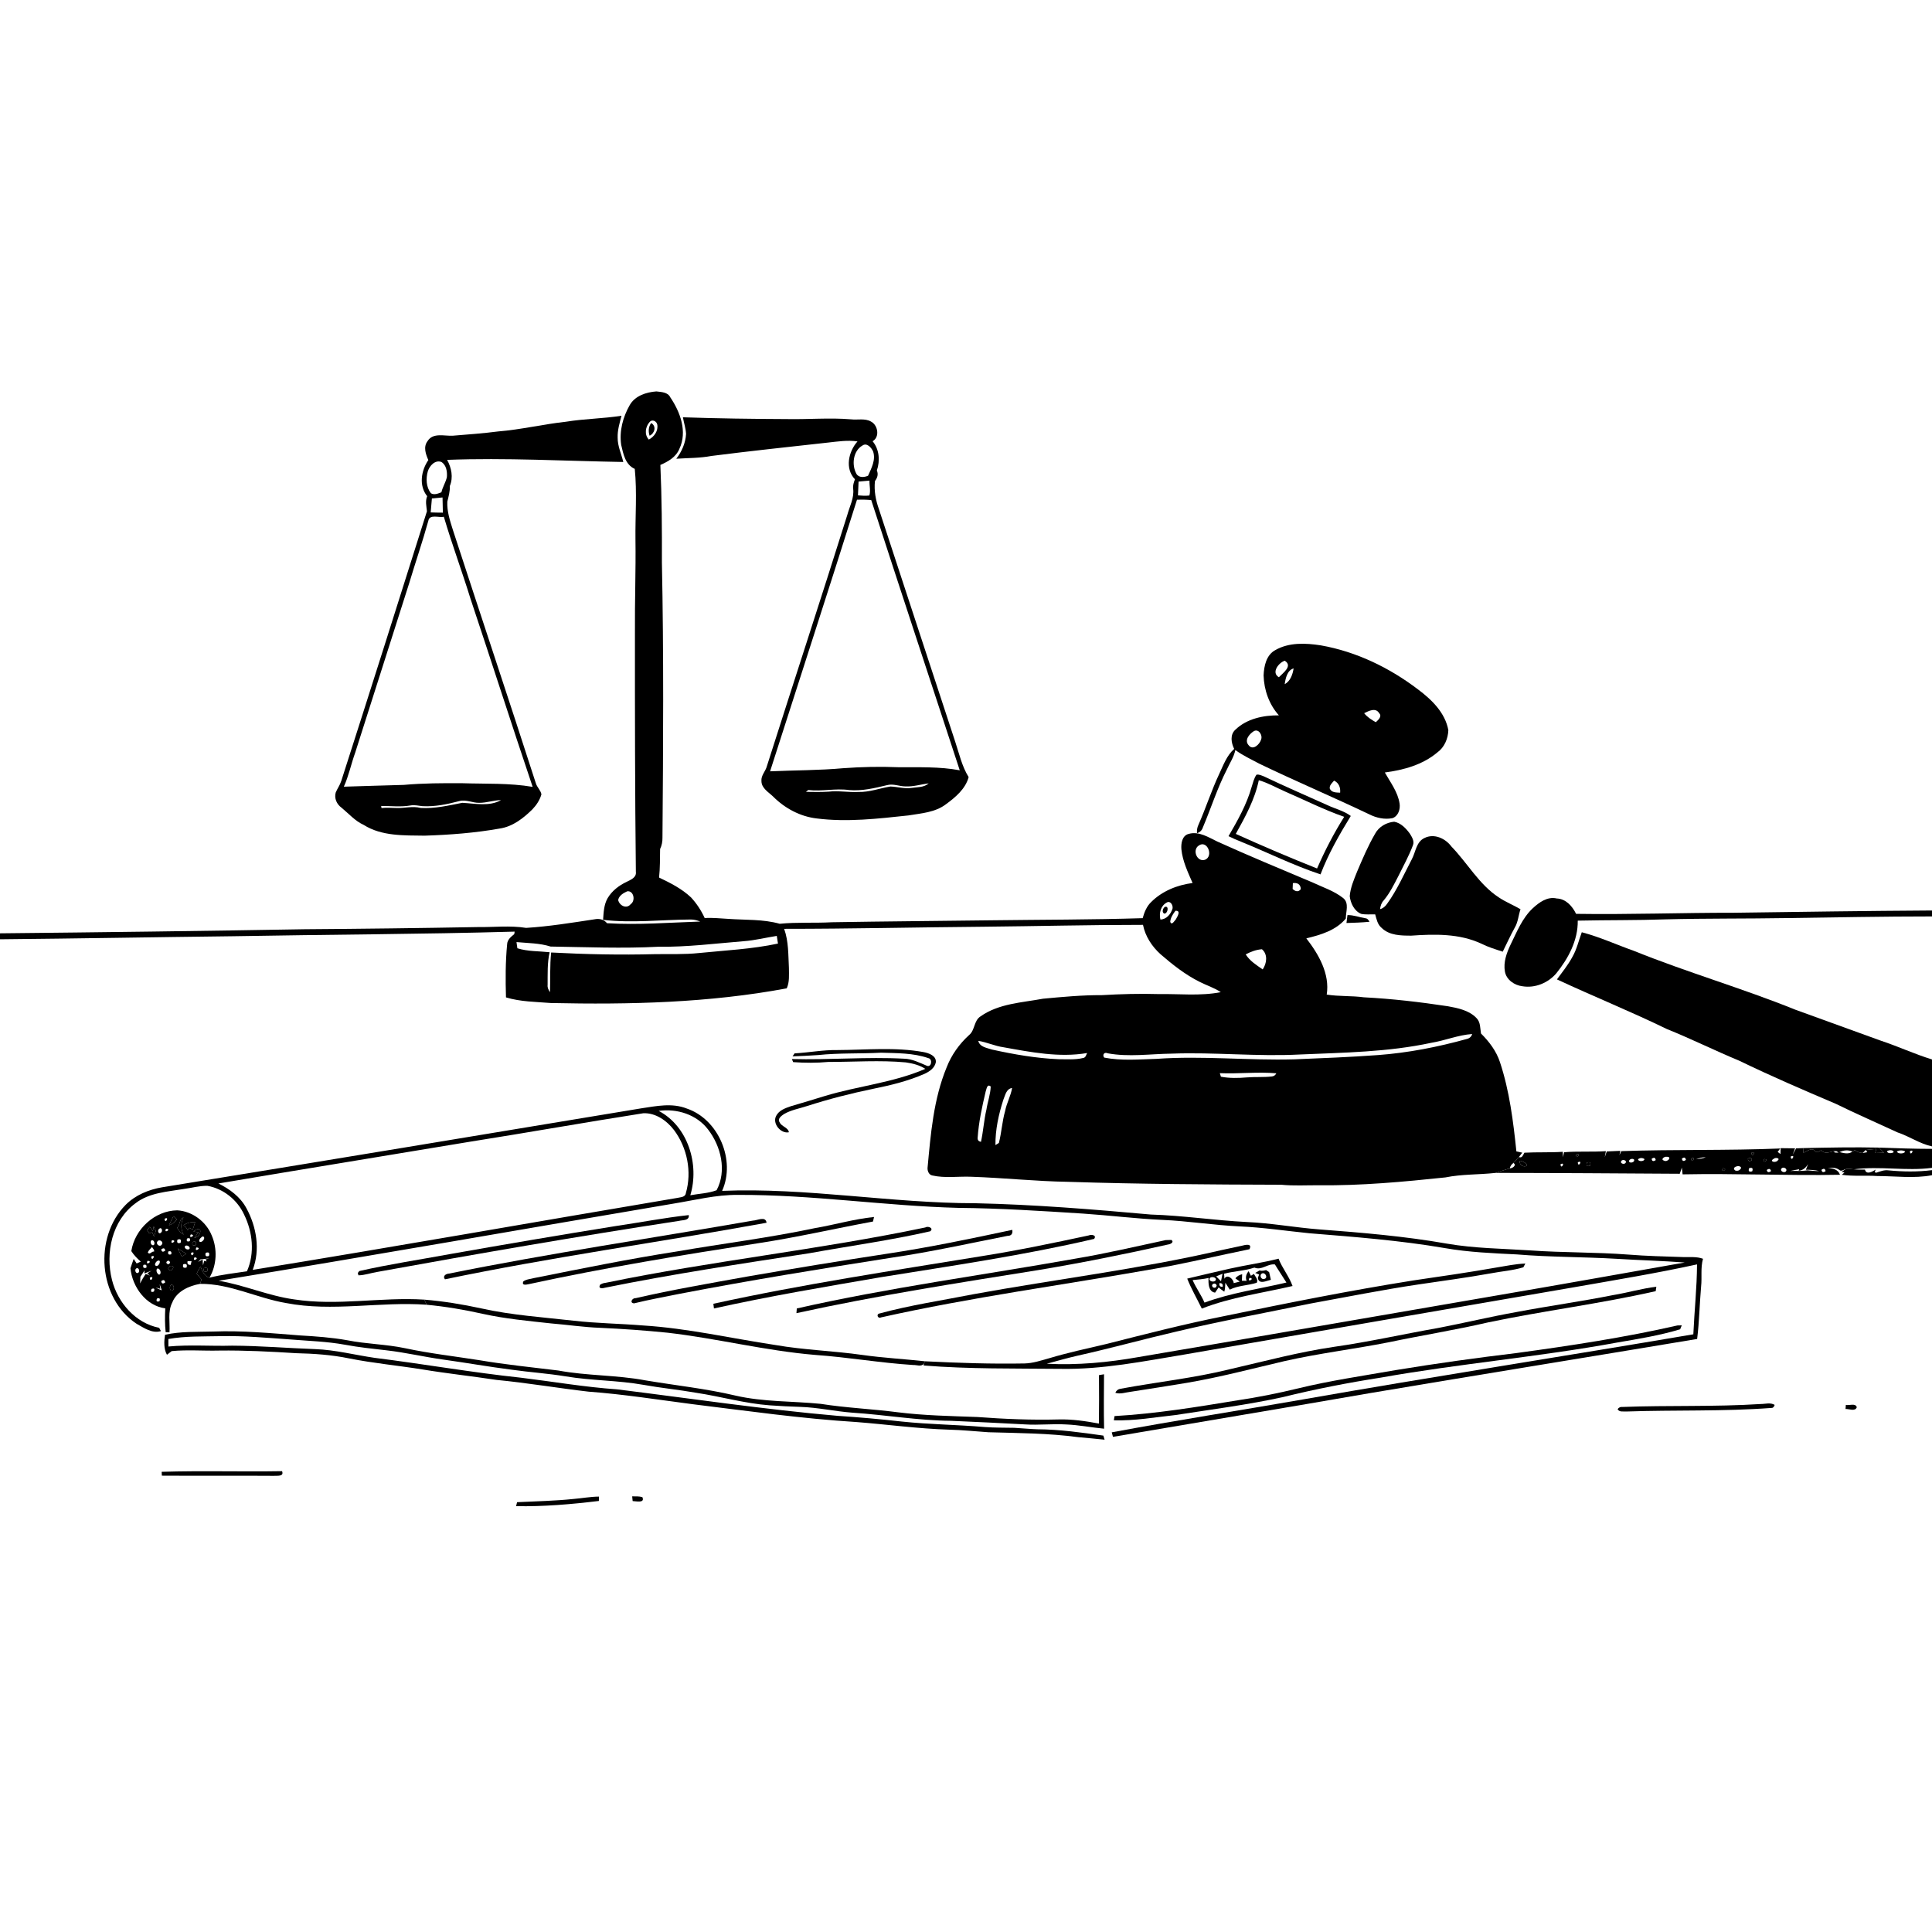 <svg xmlns="http://www.w3.org/2000/svg" viewBox="0 0 1024 1024" version="1.1">
<g id="Parent-Group"><g id="Group-rgba(0,0,0,0)" fill="rgba(0,0,0,0)">
<path fill="rgba(0,0,0,0)" opacity="1.00" d=" M 0.00 0.00 L 1024.00 0.00 L 1024.00 482.58 C 989.03 482.79 954.06 483.29 919.08 483.78 C 891.17 483.74 863.26 484.79 835.35 484.36 C 833.40 480.29 829.91 476.37 825.09 476.21 C 820.16 475.06 815.80 478.26 812.39 481.40 C 806.79 486.65 803.97 493.92 800.64 500.66 C 798.55 505.07 796.74 510.00 797.64 514.95 C 798.40 519.33 802.71 522.25 806.92 522.73 C 813.56 523.85 820.51 520.99 824.84 515.93 C 831.23 508.00 836.40 498.40 836.24 487.96 C 851.80 487.62 867.37 487.82 882.93 487.27 C 904.29 486.73 925.65 486.96 947.01 486.60 C 972.67 486.23 998.33 485.73 1024.00 485.73 L 1024.00 561.53 C 1014.69 558.66 1005.84 554.53 996.59 551.48 C 981.61 546.06 966.64 540.61 951.65 535.19 C 923.52 523.81 894.30 515.40 866.17 504.04 C 856.90 500.75 847.91 496.62 838.38 494.11 C 836.73 498.53 835.73 503.22 833.32 507.33 C 831.05 511.54 828.03 515.26 825.21 519.10 C 844.51 528.09 864.27 536.07 883.42 545.39 C 896.40 550.61 908.95 556.85 921.88 562.22 C 938.66 570.35 955.79 577.73 972.96 585.02 C 983.75 590.33 994.80 595.12 1005.72 600.19 C 1011.99 602.27 1017.48 606.21 1024.00 607.61 L 1024.00 608.93 C 1014.63 608.92 1005.27 608.59 995.91 608.25 C 982.59 607.95 969.26 608.23 955.94 608.51 C 954.60 608.55 953.28 608.59 951.96 608.65 C 951.34 609.79 950.75 610.95 950.12 612.09 C 950.53 610.93 950.96 609.78 951.43 608.64 C 948.87 608.61 946.30 608.61 943.77 608.55 C 943.73 609.58 943.70 610.62 943.69 611.67 C 943.31 611.39 942.57 610.81 942.19 610.52 C 942.64 609.92 943.10 609.32 943.57 608.72 C 915.51 609.88 887.42 609.16 859.35 610.12 C 859.10 610.65 858.59 611.72 858.33 612.25 C 858.45 611.68 858.69 610.54 858.81 609.97 C 856.40 610.07 854.00 610.19 851.60 610.29 C 851.25 611.30 850.91 612.32 850.56 613.34 C 850.71 612.54 851.00 610.94 851.15 610.14 C 843.76 610.65 836.35 610.09 828.98 610.71 C 828.84 611.36 828.55 612.67 828.41 613.32 C 828.38 612.61 828.33 611.19 828.30 610.48 C 821.53 610.93 814.74 610.59 807.97 610.96 C 807.27 612.07 806.77 614.03 805.05 613.25 C 805.62 612.46 806.21 611.69 806.82 610.93 C 806.05 610.76 804.50 610.44 803.72 610.28 C 802.06 594.34 800.08 578.28 795.02 563.00 C 793.10 557.10 789.30 552.08 784.95 547.77 C 784.48 544.95 784.75 541.72 782.53 539.55 C 778.64 535.51 772.78 534.30 767.47 533.34 C 752.68 531.10 737.80 529.36 722.86 528.59 C 716.33 527.71 709.70 528.19 703.19 527.15 C 704.93 516.17 698.88 505.71 692.38 497.35 C 699.99 495.51 708.15 493.12 713.32 486.83 C 713.27 483.27 715.22 478.66 711.92 476.00 C 707.04 472.14 701.00 470.24 695.44 467.61 C 678.64 460.54 661.80 453.54 645.19 446.03 C 640.50 443.79 635.47 440.45 630.04 441.98 C 626.51 442.86 625.92 447.07 626.16 450.12 C 626.79 456.44 629.59 462.25 632.09 468.01 C 623.98 469.05 615.95 472.27 610.12 478.12 C 607.73 480.41 606.51 483.54 605.64 486.65 C 578.77 487.49 551.89 487.43 525.02 487.78 C 497.01 488.15 469.01 488.33 441.00 488.81 C 431.76 489.33 422.48 488.70 413.26 489.62 C 404.38 487.12 395.11 487.69 386.01 487.02 C 381.84 486.82 377.68 486.30 373.51 486.60 C 371.68 482.61 369.26 478.90 366.29 475.68 C 361.41 471.05 355.25 467.94 349.32 465.12 C 349.87 460.09 349.78 455.04 349.87 449.99 C 350.76 448.12 351.16 446.08 351.12 444.01 C 351.52 395.31 351.82 346.63 350.82 297.94 C 350.89 280.77 350.77 263.59 350.01 246.43 C 354.11 244.66 358.33 242.25 360.09 237.89 C 364.41 228.80 360.56 218.37 355.26 210.58 C 353.94 207.81 350.51 207.79 347.89 207.46 C 342.53 207.85 336.55 209.77 333.75 214.75 C 330.15 221.03 328.17 228.53 329.24 235.76 C 330.36 240.59 331.40 246.28 336.44 248.52 C 337.69 260.95 336.66 273.53 336.81 286.03 C 337.04 302.40 336.40 318.76 336.53 335.12 C 336.51 377.43 336.54 419.76 337.02 462.07 C 337.43 465.15 334.33 466.26 332.13 467.40 C 328.07 469.30 324.34 472.17 322.04 476.07 C 320.05 479.54 319.93 483.65 319.65 487.54 C 335.06 489.35 350.60 487.46 366.06 487.36 C 367.81 487.33 369.52 487.82 371.15 488.44 C 354.69 488.98 338.19 490.32 321.74 489.32 C 320.05 487.26 317.58 486.74 315.05 487.26 C 303.04 489.08 291.00 491.05 278.86 491.80 C 270.29 490.43 261.58 491.50 252.94 491.37 C 222.51 491.92 192.07 492.30 161.63 492.51 C 107.75 493.45 53.88 494.14 0.00 494.68 L 0.00 0.00 M 299.95 223.53 C 287.90 224.84 276.07 227.71 263.97 228.68 C 256.02 229.72 248.01 230.27 240.03 230.93 C 235.54 231.20 229.54 229.14 226.62 233.78 C 224.26 236.88 225.65 240.68 227.02 243.85 C 223.21 249.43 221.89 257.40 226.41 262.99 C 225.33 265.57 226.01 268.29 226.29 270.96 C 211.25 318.62 196.18 366.32 180.88 413.92 C 180.19 416.07 178.83 417.93 177.95 420.01 C 177.03 423.08 178.48 426.28 181.01 428.09 C 184.84 431.24 188.16 435.13 192.77 437.22 C 202.34 443.26 214.16 442.76 225.05 442.92 C 238.40 442.49 251.78 441.48 264.95 439.13 C 271.76 438.10 277.35 433.71 282.12 429.03 C 284.30 426.77 286.11 424.05 286.97 421.02 C 286.56 418.82 284.63 417.26 284.00 415.12 C 269.58 370.33 254.62 325.69 240.06 280.94 C 238.53 276.06 236.84 271.08 237.09 265.89 C 237.76 263.15 238.54 260.44 238.42 257.59 C 240.33 252.99 239.30 247.96 236.98 243.74 C 268.10 242.55 299.23 244.34 330.36 244.86 C 329.34 240.58 327.34 236.47 327.37 231.99 C 327.23 228.00 328.43 224.16 329.40 220.35 C 319.64 221.89 309.70 221.94 299.95 223.53 M 361.96 221.17 C 362.47 224.11 363.46 226.99 363.63 229.99 C 363.36 234.79 361.37 239.36 358.45 243.14 C 364.65 242.72 370.90 242.84 377.04 241.67 C 397.62 239.04 418.26 236.86 438.88 234.57 C 444.05 234.00 449.29 233.18 454.49 233.96 C 449.71 239.33 447.70 248.40 453.14 254.03 C 452.52 255.65 451.96 257.32 452.20 259.08 C 452.79 263.99 450.29 268.44 449.05 273.05 C 435.09 317.45 420.60 361.68 406.48 406.03 C 405.80 408.79 403.30 410.96 403.58 413.96 C 403.59 417.80 407.33 419.82 409.76 422.18 C 415.95 428.40 424.12 432.80 432.90 433.80 C 449.05 435.85 465.34 433.92 481.44 432.20 C 488.26 431.07 495.68 430.62 501.38 426.26 C 506.41 422.58 511.72 418.14 513.40 411.89 C 509.81 406.10 508.38 399.41 506.25 393.02 C 492.81 352.01 479.30 311.02 465.89 270.00 C 464.16 265.19 463.17 260.07 463.75 254.95 C 465.04 253.28 465.63 251.37 464.76 249.35 C 466.53 244.21 466.07 238.15 462.50 233.86 C 466.44 231.63 465.32 225.29 461.62 223.42 C 458.38 221.58 454.50 222.69 450.98 222.25 C 439.65 221.31 428.30 222.36 416.96 222.12 C 398.62 222.04 380.28 221.80 361.96 221.17 M 675.92 344.58 C 671.15 347.15 669.94 353.00 669.73 357.97 C 669.95 365.67 672.63 373.38 677.84 379.15 C 669.65 379.08 660.87 380.89 654.79 386.74 C 651.82 389.39 652.55 393.74 654.14 396.94 C 650.17 400.47 648.39 405.58 646.19 410.25 C 642.06 419.02 639.13 428.29 635.21 437.15 C 634.54 438.55 634.29 440.04 634.45 441.61 C 635.95 441.13 637.08 440.08 637.54 438.57 C 641.85 428.42 645.15 417.84 650.19 408.00 C 651.74 404.52 653.98 401.30 654.76 397.53 C 658.66 400.39 663.08 402.43 667.33 404.71 C 686.59 414.00 706.30 422.34 725.61 431.55 C 729.39 433.47 733.81 434.50 738.03 433.64 C 741.11 432.58 742.28 428.87 741.81 425.89 C 740.87 419.75 736.96 414.70 733.99 409.43 C 743.89 408.15 754.09 405.36 761.85 398.78 C 765.58 396.09 767.50 391.47 767.65 386.99 C 765.96 377.73 758.81 370.80 751.57 365.40 C 736.45 353.88 718.83 345.36 700.04 342.05 C 692.02 340.82 683.20 340.39 675.92 344.58 M 663.42 417.01 C 660.80 426.35 655.99 434.85 651.14 443.19 C 653.35 444.30 655.63 445.28 657.94 446.19 C 671.95 451.87 685.54 458.68 699.90 463.44 C 704.05 452.56 709.87 442.39 715.94 432.47 C 712.24 429.71 707.62 428.69 703.51 426.72 C 692.32 421.67 681.04 416.83 669.97 411.53 C 668.68 411.06 667.35 410.32 665.96 410.61 C 664.63 412.51 664.12 414.83 663.42 417.01 M 728.85 441.86 C 725.10 448.30 722.18 455.18 719.27 462.03 C 717.61 466.21 715.75 470.44 715.39 474.98 C 715.81 478.72 717.78 482.90 721.49 484.38 C 723.91 484.87 726.42 484.56 728.88 484.63 C 729.60 487.18 730.11 490.03 732.30 491.81 C 736.40 495.86 742.60 495.90 747.99 495.91 C 760.40 495.05 773.48 494.74 785.02 500.12 C 788.68 501.95 792.59 503.15 796.48 504.41 C 798.60 500.19 800.52 495.87 802.82 491.73 C 804.62 488.74 804.79 485.15 805.90 481.90 C 802.12 479.71 798.02 478.08 794.39 475.64 C 783.93 468.79 777.82 457.48 769.28 448.67 C 766.09 444.37 760.14 441.61 755.02 444.15 C 750.64 446.15 750.37 451.52 748.35 455.31 C 744.14 463.32 740.51 471.70 735.17 479.06 C 734.26 480.38 733.03 481.48 731.45 481.87 C 731.67 480.21 732.14 478.57 733.31 477.33 C 736.63 473.41 738.86 468.76 741.21 464.25 C 743.85 458.88 746.77 453.63 748.88 448.02 C 749.78 445.83 748.34 443.62 747.23 441.82 C 745.18 439.01 742.50 436.20 738.97 435.53 C 734.85 435.88 730.84 438.16 728.85 441.86 M 714.19 485.01 C 714.02 486.41 713.84 487.80 713.65 489.21 C 717.73 489.09 721.82 488.96 725.88 488.55 C 725.34 487.63 724.73 486.69 723.55 486.68 C 720.43 486.13 717.39 484.97 714.19 485.01 Z" />
<path fill="rgba(0,0,0,0)" opacity="1.00" d=" M 454.23 264.84 C 456.74 264.76 459.26 264.81 461.77 265.04 C 477.27 312.83 493.04 360.54 508.69 408.28 C 497.91 406.24 486.91 406.74 476.00 406.64 C 466.33 406.23 456.64 406.47 446.99 407.16 C 434.08 408.34 421.10 408.22 408.16 408.82 C 423.50 360.83 439.12 312.91 454.23 264.84 Z" />
<path fill="rgba(0,0,0,0)" opacity="1.00" d=" M 227.02 276.05 C 227.67 272.33 232.64 274.53 235.24 273.89 C 239.57 288.54 244.90 302.86 249.41 317.45 C 260.50 350.61 271.13 383.93 282.32 417.06 C 270.00 414.95 257.44 415.54 244.99 415.12 C 234.66 415.06 224.32 415.09 214.02 416.01 C 203.43 416.34 192.83 416.60 182.24 416.96 C 184.85 411.21 186.09 404.98 188.22 399.06 C 197.85 369.08 207.27 339.03 216.90 309.04 C 220.20 298.02 223.96 287.14 227.02 276.05 Z" />
<path fill="rgba(0,0,0,0)" opacity="1.00" d=" M 415.61 492.30 C 450.74 492.31 485.86 491.48 520.98 491.19 C 549.26 490.92 577.53 490.18 605.81 490.19 C 607.03 496.31 610.58 501.70 615.18 505.83 C 621.57 511.35 628.26 516.63 635.85 520.41 C 639.54 522.30 643.58 523.52 647.05 525.87 C 636.12 528.00 625.03 526.70 614.00 526.88 C 604.01 526.59 594.00 526.86 584.03 527.45 C 573.61 527.39 563.23 528.37 552.87 529.33 C 541.63 531.43 529.37 531.87 519.72 538.69 C 516.09 540.95 516.81 546.10 513.59 548.65 C 508.42 553.36 504.25 559.20 501.73 565.74 C 494.76 582.62 493.30 601.04 491.62 619.03 C 491.53 620.64 492.31 622.63 494.07 623.01 C 500.94 624.58 508.04 623.39 515.01 623.71 C 532.04 624.29 549.00 626.12 566.05 626.39 C 603.70 627.62 641.38 627.82 679.05 627.94 C 685.69 628.58 692.35 628.18 699.01 628.21 C 721.45 628.48 743.82 626.39 766.11 624.05 C 774.87 622.28 783.84 622.65 792.70 621.66 C 825.23 621.68 857.77 621.93 890.31 622.12 C 890.67 621.03 891.05 619.95 891.42 618.87 C 891.52 620.05 891.65 621.24 891.81 622.43 C 919.61 621.87 947.44 623.19 975.24 622.65 C 974.26 619.82 971.38 619.16 968.71 619.09 C 970.84 618.85 973.16 618.69 974.95 620.14 C 975.96 621.05 977.13 619.88 978.22 619.68 C 977.68 620.04 976.60 620.75 976.07 621.11 L 977.60 621.43 C 977.25 621.74 976.55 622.35 976.20 622.66 C 982.40 623.56 988.72 622.90 994.98 623.32 C 1004.65 623.33 1014.40 624.72 1024.00 622.89 L 1024.00 1024.00 L 0.00 1024.00 L 0.00 497.84 C 41.01 497.46 82.02 496.70 123.04 496.23 C 172.95 495.31 222.88 495.20 272.78 493.78 C 272.73 494.12 272.61 494.78 272.56 495.11 C 270.85 496.52 268.87 498.06 268.79 500.49 C 267.89 509.83 267.90 519.26 268.18 528.64 C 275.87 530.98 284.02 530.98 291.97 531.62 C 333.73 532.53 375.83 531.54 416.99 523.84 C 418.54 520.43 418.13 516.64 418.14 513.01 C 417.77 506.06 418.01 498.94 415.61 492.30 M 421.14 558.31 C 420.88 558.70 420.34 559.50 420.07 559.89 C 424.57 559.75 429.06 559.51 433.56 559.21 C 444.67 558.03 455.87 558.55 467.01 557.95 C 475.39 558.22 484.05 558.05 492.07 560.84 C 494.48 561.34 493.66 566.04 491.14 564.83 C 487.28 563.23 483.47 561.22 479.19 561.13 C 459.36 560.05 439.54 561.87 419.70 561.31 C 419.87 561.72 420.23 562.54 420.40 562.95 C 426.57 563.38 432.83 563.42 439.02 562.85 C 452.70 562.87 466.42 561.84 480.08 563.09 C 483.68 563.61 487.35 564.50 490.44 566.52 C 473.41 573.89 454.69 575.58 437.04 580.95 C 431.12 582.82 425.15 584.53 419.21 586.31 C 416.28 587.32 412.91 588.45 411.40 591.41 C 409.16 595.46 413.87 601.04 418.13 600.12 C 417.72 597.50 414.23 597.16 413.23 594.85 C 411.90 592.97 414.17 591.42 415.51 590.49 C 419.31 588.28 423.73 587.55 427.87 586.19 C 439.39 582.49 451.14 579.49 462.99 577.05 C 472.19 575.20 481.38 572.95 490.00 569.16 C 492.61 567.97 495.35 566.12 495.99 563.12 C 496.44 559.58 492.28 558.15 489.52 557.63 C 474.49 554.89 459.15 556.48 443.99 556.55 C 436.32 556.41 428.77 557.89 421.14 558.31 M 339.83 587.45 C 255.19 601.50 170.55 615.50 85.87 629.30 C 78.76 630.53 71.73 633.41 66.58 638.61 C 49.65 655.78 51.99 688.20 72.44 701.66 C 76.28 703.81 80.74 706.94 85.30 705.51 C 86.14 705.68 86.97 705.87 87.81 706.09 C 88.31 706.10 89.33 706.14 89.83 706.16 C 90.17 700.90 88.79 695.24 91.31 690.34 C 93.66 684.42 100.13 681.52 106.02 680.48 C 121.83 680.28 136.27 688.05 151.63 690.64 C 176.28 695.41 201.29 689.75 226.10 691.54 C 236.14 692.49 246.10 694.17 255.94 696.38 C 267.84 699.01 280.00 700.12 292.11 701.44 C 300.73 702.14 309.31 703.45 317.97 703.77 C 329.96 704.31 341.93 705.16 353.88 706.37 C 380.05 709.39 405.71 715.93 431.99 718.13 C 449.39 719.35 466.61 722.38 484.02 723.48 C 485.83 723.38 488.30 724.55 489.62 722.82 L 489.57 723.74 C 513.61 725.67 537.83 725.27 561.96 725.52 C 584.25 725.95 606.18 721.49 628.06 717.88 C 697.00 705.88 765.97 694.07 834.92 682.16 C 856.47 678.37 878.08 674.84 899.46 670.15 C 899.40 682.53 898.05 694.85 897.50 707.21 C 828.76 718.89 759.85 729.57 691.16 741.63 C 657.21 747.56 623.13 752.84 589.25 759.17 C 589.41 759.77 589.73 760.97 589.89 761.56 C 635.55 753.75 681.26 746.19 726.89 738.25 C 784.41 728.58 841.99 719.27 899.52 709.68 C 900.67 700.45 900.80 691.14 901.62 681.88 C 902.16 676.98 901.26 671.96 902.63 667.18 C 899.23 665.91 895.57 666.40 892.03 666.27 C 882.34 665.95 872.64 665.73 862.97 664.95 C 845.67 663.63 828.30 663.98 811.00 662.74 C 796.29 661.77 781.49 661.68 766.93 659.16 C 744.51 655.22 721.80 653.32 699.13 651.60 C 686.36 650.62 673.72 648.25 660.92 647.70 C 643.89 646.85 627.00 644.24 609.95 643.73 C 579.01 640.95 548.03 638.42 516.97 637.74 C 472.12 637.73 427.62 629.36 382.74 631.18 C 390.02 615.03 380.92 593.25 363.99 587.54 C 356.22 584.46 347.78 586.25 339.83 587.45 M 854.90 686.44 C 838.00 689.81 820.93 692.15 804.01 695.36 C 789.94 697.86 776.04 701.22 762.01 703.90 C 743.66 707.13 725.46 711.24 707.01 713.86 C 688.39 716.60 670.20 721.47 651.90 725.70 C 632.82 730.44 613.22 732.46 593.93 736.07 C 592.64 736.24 591.71 736.95 591.14 738.20 C 593.79 739.08 596.51 738.00 599.16 737.69 C 609.12 736.16 619.08 734.59 629.02 732.94 C 646.49 729.98 663.63 725.43 680.88 721.40 C 699.09 717.28 717.66 715.06 735.98 711.45 C 753.58 707.76 771.36 704.92 788.89 700.86 C 818.33 694.71 848.22 691.00 877.56 684.34 C 877.64 683.76 877.81 682.59 877.89 682.00 C 870.14 682.93 862.60 685.18 854.90 686.44 M 803.95 717.12 C 782.54 719.69 761.17 722.66 739.89 726.16 C 722.55 729.20 705.09 731.72 687.97 735.89 C 677.39 738.45 666.70 740.60 655.93 742.20 C 634.31 745.76 612.63 749.29 590.74 750.55 C 590.64 751.12 590.45 752.24 590.36 752.80 C 601.31 753.13 612.17 751.17 623.03 750.00 C 642.05 747.04 661.18 744.61 679.99 740.49 C 697.16 736.24 714.53 732.87 732.00 730.14 C 773.57 722.74 815.71 719.20 857.24 711.55 C 868.40 709.65 879.66 707.83 890.51 704.55 C 890.72 704.03 891.16 702.98 891.38 702.46 C 890.81 702.47 889.67 702.49 889.10 702.51 C 861.02 708.91 832.48 713.22 803.95 717.12 M 87.46 707.46 C 86.95 710.77 86.70 714.96 88.49 718.05 C 89.12 717.57 90.37 716.61 90.99 716.12 C 99.33 715.31 107.72 716.04 116.07 715.83 C 129.72 715.65 143.36 716.36 156.97 717.22 C 166.38 717.43 175.79 718.08 185.02 719.98 C 197.91 722.55 211.00 723.75 223.97 725.84 C 236.98 728.00 250.10 729.39 263.13 731.38 C 279.47 732.95 295.66 735.72 311.96 737.61 C 330.43 738.96 348.73 741.87 367.08 744.25 C 395.98 747.80 424.84 751.91 453.92 753.71 C 470.27 754.98 486.55 757.24 502.96 757.75 C 509.97 757.91 516.95 758.66 523.94 759.12 C 539.81 759.58 555.74 759.60 571.50 761.73 C 576.16 762.08 580.80 762.64 585.46 763.06 C 585.30 762.52 584.97 761.44 584.81 760.90 C 573.26 759.26 561.64 757.62 549.95 757.55 C 545.82 757.44 541.72 756.99 537.60 756.77 C 539.54 756.37 541.39 755.63 543.25 754.96 C 550.51 755.43 557.79 754.56 565.06 754.99 C 571.82 755.26 578.47 756.60 585.20 757.24 C 584.96 747.63 585.12 738.01 585.16 728.39 C 584.49 728.51 583.15 728.73 582.48 728.84 C 582.55 737.40 582.57 745.96 582.45 754.52 C 575.37 753.21 568.21 752.13 560.99 752.34 C 546.64 752.71 532.29 752.12 517.99 751.04 C 503.94 750.53 489.86 750.28 475.90 748.54 C 462.29 746.76 448.54 746.22 434.98 744.07 C 419.95 742.57 404.67 743.11 389.86 739.70 C 374.09 735.97 357.96 734.30 342.01 731.61 C 326.77 728.74 311.13 729.24 295.88 726.40 C 281.88 724.69 267.85 723.27 253.94 720.91 C 240.87 718.85 227.71 717.37 214.76 714.59 C 204.63 712.44 194.19 712.39 184.04 710.36 C 175.76 708.87 167.35 708.29 158.95 707.80 C 143.69 706.62 128.39 705.14 113.05 705.74 C 104.53 706.01 95.82 705.56 87.46 707.46 M 933.11 744.16 C 908.73 745.72 884.30 744.79 859.90 745.72 C 858.83 745.61 857.99 746.00 857.37 746.88 C 858.23 748.61 860.46 747.98 862.02 748.13 C 887.66 747.25 913.37 748.16 938.97 746.23 C 939.89 746.29 940.36 745.35 940.61 744.62 C 938.34 743.23 935.58 744.18 933.11 744.16 M 978.34 744.62 C 978.30 745.17 978.21 746.26 978.17 746.81 C 980.02 746.66 983.31 748.27 984.13 745.87 C 983.49 743.52 980.12 745.07 978.34 744.62 M 85.69 780.09 C 85.72 780.60 85.76 781.62 85.78 782.13 C 105.52 782.26 125.28 782.07 145.02 782.22 C 146.91 782.08 150.67 782.73 149.50 779.75 C 128.23 780.12 106.95 779.43 85.69 780.09 M 304.07 794.47 C 294.10 795.53 284.06 795.69 274.06 796.19 C 273.93 796.72 273.67 797.78 273.54 798.30 C 288.20 798.57 302.86 797.30 317.41 795.54 C 317.42 794.96 317.44 793.81 317.46 793.23 C 312.96 793.26 308.54 794.10 304.07 794.47 M 335.07 793.10 C 335.14 793.73 335.26 794.98 335.32 795.60 C 337.15 795.64 341.94 796.87 340.47 793.51 C 338.72 792.99 336.87 793.13 335.07 793.10 Z" />
<path fill="rgba(0,0,0,0)" opacity="1.00" d=" M 249.01 605.15 C 279.68 600.31 310.26 594.85 340.95 590.05 C 347.43 589.73 353.42 593.95 357.23 598.94 C 364.27 608.33 366.79 621.06 363.52 632.37 C 363.24 634.64 360.64 634.50 358.97 634.92 C 283.95 647.57 209.03 660.86 133.94 673.06 C 138.03 662.43 135.98 650.23 130.63 640.43 C 127.43 634.40 121.77 630.22 115.76 627.27 C 160.15 619.74 204.60 612.57 249.01 605.15 Z" />
<path fill="rgba(0,0,0,0)" opacity="1.00" d=" M 356.80 637.97 C 368.16 636.13 379.45 633.22 391.03 633.32 C 430.16 633.14 468.96 639.18 508.03 640.20 C 530.12 640.40 552.17 641.83 574.21 643.24 C 588.13 644.18 601.98 645.92 615.91 646.56 C 629.67 647.14 643.30 649.37 657.05 650.02 C 669.42 650.55 681.67 652.42 693.97 653.65 C 717.98 655.60 742.04 657.43 765.81 661.52 C 778.42 663.73 791.22 664.24 803.99 664.87 C 821.65 666.34 839.39 666.15 857.07 667.21 C 869.02 667.96 881.00 668.25 892.95 669.15 C 860.45 674.87 827.97 680.72 795.44 686.26 C 731.45 697.23 667.51 708.43 603.50 719.26 C 587.44 722.11 571.09 723.67 554.79 722.81 C 560.21 721.35 565.61 719.80 571.08 718.55 C 588.73 714.62 606.16 709.77 623.77 705.70 C 647.32 700.12 671.13 695.74 694.83 690.86 C 713.81 687.43 732.74 683.61 751.83 680.78 C 764.57 678.90 777.35 677.20 790.03 674.92 C 795.81 673.81 801.76 673.42 807.40 671.70 C 807.67 671.20 808.20 670.20 808.47 669.70 C 803.31 669.90 798.26 670.97 793.19 671.80 C 778.54 674.38 763.81 676.51 749.09 678.66 C 715.28 684.03 681.71 690.74 648.20 697.69 C 627.48 701.84 607.00 707.11 586.53 712.31 C 576.33 714.71 566.07 716.90 556.03 719.91 C 551.76 721.10 547.49 722.56 543.02 722.66 C 525.44 722.98 507.86 722.39 490.30 721.51 C 479.24 720.30 468.11 719.71 457.08 718.15 C 441.74 715.97 426.21 715.54 410.94 712.88 C 387.61 709.37 364.51 704.01 340.91 702.53 C 328.63 701.52 316.30 701.41 304.05 700.00 C 287.70 698.15 271.19 697.08 255.09 693.48 C 245.14 691.31 235.06 689.68 224.91 688.83 C 201.88 687.38 178.80 692.27 155.87 688.70 C 142.21 686.81 129.47 681.11 115.90 678.82 C 196.28 665.72 276.49 651.55 356.80 637.97 M 325.98 649.89 C 296.65 654.59 267.36 659.59 238.10 664.76 C 222.21 667.69 206.20 670.08 190.44 673.68 C 190.24 673.94 189.84 674.45 189.64 674.70 L 189.98 675.95 C 193.40 675.90 196.65 674.66 200.01 674.14 C 253.21 664.48 306.50 655.25 359.95 647.08 C 361.93 646.56 365.42 647.07 365.08 644.02 C 351.99 645.45 339.02 647.98 325.98 649.89 M 431.93 650.93 C 407.75 656.06 383.20 659.07 358.86 663.28 C 333.43 667.24 308.20 672.37 282.96 677.42 C 281.10 677.95 278.97 677.98 277.38 679.18 C 276.35 681.57 279.09 680.87 280.50 680.58 C 320.75 671.86 361.40 665.21 402.08 658.90 C 422.42 655.81 442.48 651.18 462.70 647.44 C 462.84 646.84 463.12 645.63 463.26 645.03 C 452.68 646.10 442.41 649.15 431.93 650.93 M 399.03 646.95 C 345.35 656.30 291.41 664.23 237.99 675.03 C 236.43 675.10 234.43 676.26 235.83 678.06 C 292.32 666.30 349.53 658.42 406.29 648.09 C 405.82 644.37 401.35 646.91 399.03 646.95 M 490.42 650.58 C 434.30 662.36 377.14 668.31 320.98 679.92 C 319.88 680.03 318.90 680.37 318.02 680.97 C 316.90 683.35 319.54 682.85 320.94 682.46 C 356.70 675.22 392.80 669.81 428.86 664.26 C 450.25 660.37 471.84 657.45 493.04 652.61 C 495.11 650.94 491.84 649.65 490.42 650.58 M 470.17 664.50 C 445.39 668.28 420.65 672.33 395.95 676.61 C 376.22 680.18 356.43 683.56 336.88 688.06 C 335.10 687.89 333.47 690.58 336.07 690.80 C 343.96 688.86 351.97 687.42 359.94 685.80 C 397.49 678.58 435.25 672.45 473.03 666.53 C 493.50 663.52 513.71 659.03 534.01 655.03 C 536.08 655.05 536.88 653.82 536.53 651.85 C 514.51 656.55 492.45 661.16 470.17 664.50 M 520.84 665.70 C 473.15 673.49 425.31 680.67 378.10 691.02 C 378.18 691.64 378.33 692.89 378.41 693.51 C 407.76 687.00 437.42 682.01 467.04 676.92 C 504.77 670.83 542.65 665.35 579.89 656.65 C 581.48 654.63 578.38 654.15 577.06 654.80 C 558.40 658.79 539.70 662.71 520.84 665.70 M 570.00 667.10 C 520.77 675.87 471.12 682.45 422.32 693.51 C 422.27 694.13 422.17 695.38 422.13 696.00 C 464.75 686.65 507.90 679.97 550.97 673.06 C 573.84 669.24 596.57 664.67 619.19 659.59 C 620.19 659.51 622.52 658.45 620.89 657.20 C 620.13 657.22 618.60 657.26 617.84 657.28 C 601.92 660.68 586.06 664.41 570.00 667.10 M 658.11 660.29 C 654.48 661.10 650.84 661.86 647.19 662.63 C 603.90 672.68 559.71 677.97 516.02 685.95 C 499.33 689.25 482.44 691.73 466.01 696.21 C 464.37 696.54 465.22 699.08 466.93 698.26 C 514.85 687.53 563.57 681.06 611.89 672.50 C 628.78 669.60 645.44 665.53 662.23 662.12 C 663.93 658.80 659.91 659.81 658.11 660.29 M 651.91 672.39 C 644.35 674.12 636.79 675.87 629.25 677.69 C 631.42 683.18 634.41 688.28 636.98 693.58 C 652.42 687.52 669.00 685.38 685.08 681.61 C 683.24 676.47 679.65 672.20 677.66 667.12 C 669.17 669.29 660.47 670.49 651.91 672.39 Z" />
</g>
<g id="Group-000000" fill="#000000">
<path fill="#000000" opacity="1.00" d=" M 333.75 214.75 C 336.55 209.77 342.53 207.85 347.89 207.46 C 350.51 207.79 353.94 207.81 355.26 210.58 C 360.56 218.37 364.41 228.80 360.09 237.89 C 358.33 242.25 354.11 244.66 350.01 246.43 C 350.77 263.59 350.89 280.77 350.82 297.94 C 351.82 346.63 351.52 395.31 351.12 444.01 C 351.16 446.08 350.76 448.12 349.87 449.99 C 349.78 455.04 349.87 460.09 349.32 465.12 C 355.25 467.94 361.41 471.05 366.29 475.68 C 369.26 478.90 371.68 482.61 373.51 486.60 C 377.68 486.30 381.84 486.82 386.01 487.02 C 395.11 487.69 404.38 487.12 413.26 489.62 C 422.48 488.70 431.76 489.33 441.00 488.81 C 469.01 488.33 497.01 488.15 525.02 487.78 C 551.89 487.43 578.77 487.49 605.64 486.65 C 606.51 483.54 607.73 480.41 610.12 478.12 C 615.95 472.27 623.98 469.05 632.09 468.01 C 629.59 462.25 626.79 456.44 626.16 450.12 C 625.92 447.07 626.51 442.86 630.04 441.98 C 635.47 440.45 640.50 443.79 645.19 446.03 C 661.80 453.54 678.64 460.54 695.44 467.61 C 701.00 470.24 707.04 472.14 711.92 476.00 C 715.22 478.66 713.27 483.27 713.32 486.83 C 708.15 493.12 699.99 495.51 692.38 497.35 C 698.88 505.71 704.93 516.17 703.19 527.15 C 709.70 528.19 716.33 527.71 722.86 528.59 C 737.80 529.36 752.68 531.10 767.47 533.34 C 772.78 534.30 778.64 535.51 782.53 539.55 C 784.75 541.72 784.48 544.95 784.95 547.77 C 789.30 552.08 793.10 557.10 795.02 563.00 C 800.08 578.28 802.06 594.34 803.72 610.28 C 804.50 610.44 806.05 610.76 806.82 610.93 C 806.21 611.69 805.62 612.46 805.05 613.25 C 804.11 614.33 803.15 615.39 802.14 616.39 C 801.13 617.11 800.49 618.07 800.19 619.26 C 797.66 619.95 795.20 620.91 792.70 621.66 C 783.84 622.65 774.87 622.28 766.11 624.05 C 743.82 626.39 721.45 628.48 699.01 628.21 C 692.35 628.18 685.69 628.58 679.05 627.94 C 641.38 627.82 603.70 627.62 566.05 626.39 C 549.00 626.12 532.04 624.29 515.01 623.71 C 508.04 623.39 500.94 624.58 494.07 623.01 C 492.31 622.63 491.53 620.64 491.62 619.03 C 493.30 601.04 494.76 582.62 501.73 565.74 C 504.25 559.20 508.42 553.36 513.59 548.65 C 516.81 546.10 516.09 540.95 519.72 538.69 C 529.37 531.87 541.63 531.43 552.87 529.33 C 563.23 528.37 573.61 527.39 584.03 527.45 C 594.00 526.86 604.01 526.59 614.00 526.88 C 625.03 526.70 636.12 528.00 647.05 525.87 C 643.58 523.52 639.54 522.30 635.85 520.41 C 628.26 516.63 621.57 511.35 615.18 505.83 C 610.58 501.70 607.03 496.31 605.81 490.19 C 577.53 490.18 549.26 490.92 520.98 491.19 C 485.86 491.48 450.74 492.31 415.61 492.30 C 418.01 498.94 417.77 506.06 418.14 513.01 C 418.13 516.64 418.54 520.43 416.99 523.84 C 375.83 531.54 333.73 532.53 291.97 531.62 C 284.02 530.98 275.87 530.98 268.18 528.64 C 267.90 519.26 267.89 509.83 268.79 500.49 C 268.87 498.06 270.85 496.52 272.56 495.11 C 272.61 494.78 272.73 494.12 272.78 493.78 C 222.88 495.20 172.95 495.31 123.04 496.23 C 82.02 496.70 41.01 497.46 0.00 497.84 L 0.00 494.68 C 53.88 494.14 107.75 493.45 161.63 492.51 C 192.07 492.30 222.51 491.92 252.94 491.37 C 261.58 491.50 270.29 490.43 278.86 491.80 C 291.00 491.05 303.04 489.08 315.05 487.26 C 317.58 486.74 320.05 487.26 321.74 489.32 C 338.19 490.32 354.69 488.98 371.15 488.44 C 369.52 487.82 367.81 487.33 366.06 487.36 C 350.60 487.46 335.06 489.35 319.65 487.54 C 319.93 483.65 320.05 479.54 322.04 476.07 C 324.34 472.17 328.07 469.30 332.13 467.40 C 334.33 466.26 337.43 465.15 337.02 462.07 C 336.54 419.76 336.51 377.43 336.53 335.12 C 336.40 318.76 337.04 302.40 336.81 286.03 C 336.66 273.53 337.69 260.95 336.44 248.52 C 331.40 246.28 330.36 240.59 329.24 235.76 C 328.17 228.53 330.15 221.03 333.75 214.75 M 344.37 223.60 C 342.09 226.12 341.37 230.32 343.89 232.98 C 346.78 231.47 349.02 228.30 348.35 224.94 C 347.96 223.21 345.70 222.11 344.37 223.60 M 635.31 448.20 C 631.76 450.58 634.52 457.15 638.72 455.68 C 643.38 453.76 639.83 444.92 635.31 448.20 M 685.25 468.08 C 685.22 468.85 685.15 470.39 685.12 471.16 C 686.46 472.47 688.17 473.02 689.45 471.25 C 689.36 468.67 687.60 467.72 685.25 468.08 M 332.44 472.41 C 330.42 473.31 328.08 474.69 327.64 477.04 C 328.32 479.98 332.06 481.97 334.27 479.23 C 336.98 477.43 335.89 471.93 332.44 472.41 M 618.37 478.37 C 615.19 480.10 614.23 484.02 615.04 487.37 C 618.28 487.29 620.62 484.45 621.47 481.54 C 621.82 479.86 620.34 477.17 618.37 478.37 M 622.59 483.29 C 621.47 484.86 620.38 486.62 620.25 488.59 C 621.07 490.73 622.45 488.01 623.17 487.36 C 623.96 485.93 626.19 482.54 623.04 482.74 L 622.59 483.29 M 394.13 498.86 C 379.11 500.07 364.10 502.02 349.00 501.79 C 329.95 502.79 310.86 501.98 291.82 501.69 C 285.98 499.84 279.79 499.89 273.75 499.33 C 273.87 500.15 274.10 501.79 274.22 502.61 C 279.74 504.34 285.62 504.09 291.32 504.70 C 290.02 510.37 290.30 516.25 290.25 522.03 C 290.07 523.47 290.74 524.73 291.51 525.89 C 291.75 518.87 291.37 511.82 292.13 504.84 C 310.45 505.82 328.80 506.21 347.14 505.72 C 354.90 505.60 362.69 505.95 370.43 505.13 C 384.43 503.71 398.55 503.07 412.34 500.11 C 412.13 498.75 411.92 497.40 411.71 496.05 C 405.84 496.96 400.07 498.44 394.13 498.86 M 660.25 505.85 C 662.42 509.33 665.97 511.53 669.26 513.81 C 671.42 510.61 672.08 505.86 668.86 503.12 C 665.83 503.33 662.91 504.42 660.25 505.85 M 758.60 552.71 C 735.75 557.63 712.28 557.90 689.03 558.90 C 666.35 560.09 643.68 557.61 621.00 558.45 C 609.70 558.58 598.29 560.35 587.07 558.27 C 585.32 557.40 584.11 559.09 585.25 560.55 C 594.42 562.34 603.74 561.48 613.00 561.22 C 637.31 559.48 661.67 562.16 686.00 561.47 C 700.80 560.86 715.60 560.29 730.37 559.21 C 746.33 558.03 762.09 554.94 777.50 550.66 C 778.87 550.35 779.89 549.42 780.27 548.06 C 772.88 548.55 765.91 551.53 758.60 552.71 M 518.51 551.67 C 519.30 555.00 523.11 555.38 525.83 556.30 C 537.41 558.85 549.16 560.90 561.03 561.41 C 565.37 561.39 569.80 561.80 574.07 560.76 C 575.44 560.60 575.67 559.13 576.20 558.13 C 561.44 560.64 546.49 557.69 531.95 555.08 C 527.34 554.44 523.09 552.40 518.51 551.67 M 646.53 568.80 C 646.67 569.27 646.97 570.20 647.11 570.67 C 651.67 571.55 656.35 571.43 660.97 571.04 C 665.35 570.70 669.77 571.05 674.16 570.54 C 675.20 570.43 675.97 569.87 676.49 568.87 C 666.52 568.00 656.52 569.24 646.53 568.80 M 522.43 578.51 C 520.52 586.61 518.72 594.80 518.17 603.12 C 518.10 604.28 518.68 604.97 519.93 605.21 C 521.18 599.55 521.50 593.73 522.83 588.08 C 523.46 583.99 524.96 580.02 525.10 575.87 C 523.16 574.20 522.88 577.36 522.43 578.51 M 531.79 582.90 C 529.30 590.64 527.53 598.75 527.60 606.91 C 528.06 606.63 528.97 606.07 529.43 605.79 C 530.86 600.22 531.14 594.42 532.73 588.88 C 533.52 584.66 535.75 580.88 536.43 576.66 C 533.31 577.10 532.81 580.51 531.79 582.90 Z" />
<path fill="#000000" opacity="1.00" d=" M 299.95 223.53 C 309.70 221.94 319.64 221.89 329.40 220.35 C 328.43 224.16 327.23 228.00 327.37 231.99 C 327.34 236.47 329.34 240.58 330.36 244.86 C 299.23 244.34 268.10 242.55 236.98 243.74 C 239.30 247.96 240.33 252.99 238.42 257.59 C 238.54 260.44 237.76 263.15 237.09 265.89 C 236.84 271.08 238.53 276.06 240.06 280.94 C 254.62 325.69 269.58 370.33 284.00 415.12 C 284.63 417.26 286.56 418.82 286.97 421.02 C 286.11 424.05 284.30 426.77 282.12 429.03 C 277.35 433.71 271.76 438.10 264.95 439.13 C 251.78 441.48 238.40 442.49 225.05 442.92 C 214.16 442.76 202.34 443.26 192.77 437.22 C 188.16 435.13 184.84 431.24 181.01 428.09 C 178.48 426.28 177.03 423.08 177.95 420.01 C 178.83 417.93 180.19 416.07 180.88 413.92 C 196.18 366.32 211.25 318.62 226.29 270.96 C 226.01 268.29 225.33 265.57 226.41 262.99 C 221.89 257.40 223.21 249.43 227.02 243.85 C 225.65 240.68 224.26 236.88 226.62 233.78 C 229.54 229.14 235.54 231.20 240.03 230.93 C 248.01 230.27 256.02 229.72 263.97 228.68 C 276.07 227.71 287.90 224.84 299.95 223.53 M 226.76 249.78 C 225.66 253.62 225.85 258.17 228.38 261.43 C 230.19 262.50 232.21 261.60 233.96 260.90 C 234.60 258.10 236.24 255.66 236.86 252.87 C 237.09 250.00 236.60 246.48 233.92 244.84 C 230.56 243.64 227.68 246.87 226.76 249.78 M 228.91 264.21 C 228.72 266.67 228.50 269.13 228.27 271.59 C 230.42 271.67 232.57 271.72 234.73 271.72 C 234.68 269.03 234.57 266.35 234.55 263.66 C 232.66 263.81 230.78 264.00 228.91 264.21 M 227.02 276.05 C 223.96 287.14 220.20 298.02 216.90 309.04 C 207.27 339.03 197.85 369.08 188.22 399.06 C 186.09 404.98 184.85 411.21 182.24 416.96 C 192.83 416.60 203.43 416.34 214.02 416.01 C 224.32 415.09 234.66 415.06 244.99 415.12 C 257.44 415.54 270.00 414.95 282.32 417.06 C 271.13 383.93 260.50 350.61 249.41 317.45 C 244.90 302.86 239.57 288.54 235.24 273.89 C 232.64 274.53 227.67 272.33 227.02 276.05 M 243.50 424.58 C 237.16 426.25 230.63 427.64 224.03 427.29 C 221.89 427.11 219.74 426.50 217.59 426.91 C 212.44 427.81 207.21 427.16 202.02 427.17 C 202.07 427.45 202.16 428.01 202.20 428.29 C 204.82 428.02 207.45 428.15 210.08 428.25 C 214.38 428.44 218.70 427.10 222.96 428.23 C 230.44 428.67 237.74 426.94 245.01 425.51 C 251.76 425.84 259.33 427.61 265.56 424.08 C 261.64 424.12 257.89 425.56 253.97 425.51 C 250.44 425.59 247.04 423.63 243.50 424.58 Z" />
<path fill="#000000" opacity="1.00" d=" M 675.92 344.58 C 683.20 340.39 692.02 340.82 700.04 342.05 C 718.83 345.36 736.45 353.88 751.57 365.40 C 758.81 370.80 765.96 377.73 767.65 386.99 C 767.50 391.47 765.58 396.09 761.85 398.78 C 754.09 405.36 743.89 408.15 733.99 409.43 C 736.96 414.70 740.87 419.75 741.81 425.89 C 742.28 428.87 741.11 432.58 738.03 433.64 C 733.81 434.50 729.39 433.47 725.61 431.55 C 706.30 422.34 686.59 414.00 667.33 404.71 C 663.08 402.43 658.66 400.39 654.76 397.53 C 653.98 401.30 651.74 404.52 650.19 408.00 C 645.15 417.84 641.85 428.42 637.54 438.57 C 637.08 440.08 635.95 441.13 634.45 441.61 C 634.29 440.04 634.54 438.55 635.21 437.15 C 639.13 428.29 642.06 419.02 646.19 410.25 C 648.39 405.58 650.17 400.47 654.14 396.94 C 652.55 393.74 651.82 389.39 654.79 386.74 C 660.87 380.89 669.65 379.08 677.84 379.15 C 672.63 373.38 669.95 365.67 669.73 357.97 C 669.94 353.00 671.15 347.15 675.92 344.58 M 677.84 358.95 C 679.97 356.69 685.38 353.00 680.95 350.20 C 677.71 351.22 673.63 356.53 677.84 358.95 M 680.92 362.63 C 683.96 361.01 685.13 357.46 685.65 354.27 C 682.26 355.22 681.34 359.59 680.92 362.63 M 723.03 378.01 C 724.67 380.09 726.93 381.49 729.21 382.79 C 730.41 381.66 732.71 379.69 730.98 378.00 C 729.17 374.87 725.42 376.82 723.03 378.01 M 664.45 387.60 C 662.07 389.14 659.38 392.37 661.86 395.05 C 664.11 397.94 667.68 394.49 668.40 391.99 C 669.35 389.70 667.07 385.97 664.45 387.60 M 704.80 417.97 C 705.75 420.16 708.31 420.04 710.30 420.14 C 710.58 417.44 709.62 414.92 707.08 413.75 C 706.10 414.99 704.52 416.16 704.80 417.97 Z" />
<path fill="#000000" opacity="1.00" d=" M 728.85 441.86 C 730.84 438.16 734.85 435.88 738.97 435.53 C 742.50 436.20 745.18 439.01 747.23 441.82 C 748.34 443.62 749.78 445.83 748.88 448.02 C 746.77 453.63 743.85 458.88 741.21 464.25 C 738.86 468.76 736.63 473.41 733.31 477.33 C 732.14 478.57 731.67 480.21 731.45 481.87 C 733.03 481.48 734.26 480.38 735.17 479.06 C 740.51 471.70 744.14 463.32 748.35 455.31 C 750.37 451.52 750.64 446.15 755.02 444.15 C 760.14 441.61 766.09 444.37 769.28 448.67 C 777.82 457.48 783.93 468.79 794.39 475.64 C 798.02 478.08 802.12 479.71 805.90 481.90 C 804.79 485.15 804.62 488.74 802.82 491.73 C 800.52 495.87 798.60 500.19 796.48 504.41 C 792.59 503.15 788.68 501.95 785.02 500.12 C 773.48 494.74 760.40 495.05 747.99 495.91 C 742.60 495.90 736.40 495.86 732.30 491.81 C 730.11 490.03 729.60 487.18 728.88 484.63 C 726.42 484.56 723.91 484.87 721.49 484.38 C 717.78 482.90 715.81 478.72 715.39 474.98 C 715.75 470.44 717.61 466.21 719.27 462.03 C 722.18 455.18 725.10 448.30 728.85 441.86 Z" />
<path fill="#000000" opacity="1.00" d=" M 812.39 481.40 C 815.80 478.26 820.16 475.06 825.09 476.21 C 829.91 476.37 833.40 480.29 835.35 484.36 C 863.26 484.79 891.17 483.74 919.08 483.78 C 954.06 483.29 989.03 482.79 1024.00 482.58 L 1024.00 485.73 C 998.33 485.73 972.67 486.23 947.01 486.60 C 925.65 486.96 904.29 486.73 882.93 487.27 C 867.37 487.82 851.80 487.62 836.24 487.96 C 836.40 498.40 831.23 508.00 824.84 515.93 C 820.51 520.99 813.56 523.85 806.92 522.73 C 802.71 522.25 798.40 519.33 797.64 514.95 C 796.74 510.00 798.55 505.07 800.64 500.66 C 803.97 493.92 806.79 486.65 812.39 481.40 Z" />
<path fill="#000000" opacity="1.00" d=" M 833.32 507.33 C 835.73 503.22 836.73 498.53 838.38 494.11 C 847.91 496.62 856.90 500.75 866.17 504.04 C 894.30 515.40 923.52 523.81 951.65 535.19 C 966.64 540.61 981.61 546.06 996.59 551.48 C 1005.84 554.53 1014.69 558.66 1024.00 561.53 L 1024.00 607.61 C 1017.48 606.21 1011.99 602.27 1005.72 600.19 C 994.80 595.12 983.75 590.33 972.96 585.02 C 955.79 577.73 938.66 570.35 921.88 562.22 C 908.95 556.85 896.40 550.61 883.42 545.39 C 864.27 536.07 844.51 528.09 825.21 519.10 C 828.03 515.26 831.05 511.54 833.32 507.33 Z" />
</g>
<g id="Group-000000" fill="#000000">
<path fill="#000000" opacity="1.00" d=" M 361.96 221.17 C 380.28 221.80 398.62 222.04 416.96 222.12 C 428.30 222.36 439.65 221.31 450.98 222.25 C 454.50 222.69 458.38 221.58 461.62 223.42 C 465.32 225.29 466.44 231.63 462.50 233.86 C 466.07 238.15 466.53 244.21 464.76 249.35 C 465.63 251.37 465.04 253.28 463.75 254.95 C 463.17 260.07 464.16 265.19 465.89 270.00 C 479.30 311.02 492.81 352.01 506.25 393.02 C 508.38 399.41 509.81 406.10 513.40 411.89 C 511.72 418.14 506.41 422.58 501.38 426.26 C 495.68 430.62 488.26 431.07 481.44 432.20 C 465.34 433.92 449.05 435.85 432.90 433.80 C 424.12 432.80 415.95 428.40 409.76 422.18 C 407.33 419.82 403.59 417.80 403.58 413.96 C 403.30 410.96 405.80 408.79 406.48 406.03 C 420.60 361.68 435.09 317.45 449.05 273.05 C 450.29 268.44 452.79 263.99 452.20 259.08 C 451.96 257.32 452.52 255.65 453.14 254.03 C 447.70 248.40 449.71 239.33 454.49 233.96 C 449.29 233.18 444.05 234.00 438.88 234.57 C 418.26 236.86 397.62 239.04 377.04 241.67 C 370.90 242.84 364.65 242.72 358.45 243.14 C 361.37 239.36 363.36 234.79 363.63 229.99 C 363.46 226.99 362.47 224.11 361.96 221.17 M 457.10 236.14 C 452.15 238.99 451.31 246.34 453.88 251.07 C 455.12 253.32 458.06 253.05 460.09 252.15 C 461.87 248.17 464.29 243.70 462.75 239.25 C 461.86 237.24 459.44 234.48 457.10 236.14 M 455.06 255.25 C 454.93 257.69 454.83 260.12 454.74 262.56 C 456.74 262.71 458.77 262.89 460.78 262.62 C 461.55 260.12 460.75 257.34 460.84 254.74 C 458.91 254.89 456.98 255.06 455.06 255.25 M 454.23 264.84 C 439.12 312.91 423.50 360.83 408.16 408.82 C 421.10 408.22 434.08 408.34 446.99 407.16 C 456.64 406.47 466.33 406.23 476.00 406.64 C 486.91 406.74 497.91 406.24 508.69 408.28 C 493.04 360.54 477.27 312.83 461.77 265.04 C 459.26 264.81 456.74 264.76 454.23 264.84 M 470.09 416.16 C 463.52 417.73 456.85 419.36 450.03 418.75 C 442.83 417.70 435.62 419.62 428.40 418.72 C 428.09 418.96 427.47 419.46 427.16 419.70 C 431.14 419.75 435.13 419.85 439.11 419.60 C 444.40 418.98 449.68 420.04 454.99 419.76 C 460.80 419.91 466.30 417.77 471.97 416.86 C 475.65 417.00 479.27 418.13 482.99 417.63 C 486.08 417.16 489.75 417.45 492.22 415.19 C 488.14 415.73 484.13 417.00 479.97 416.82 C 476.66 416.80 473.40 415.23 470.09 416.16 Z" />
</g>
<g id="Group-000000" fill="#000000">
<path fill="rgba(0,0,0,0)" opacity="1.00" d=" M 344.37 223.60 C 345.70 222.11 347.96 223.21 348.35 224.94 C 349.02 228.30 346.78 231.47 343.89 232.98 C 341.37 230.32 342.09 226.12 344.37 223.60 M 345.14 224.20 C 343.69 226.22 343.55 228.63 344.30 230.94 C 347.01 229.69 348.06 225.89 345.14 224.20 Z" />
<path fill="rgba(0,0,0,0)" opacity="1.00" d=" M 685.25 468.08 C 687.60 467.72 689.36 468.67 689.45 471.25 C 688.17 473.02 686.46 472.47 685.12 471.16 C 685.15 470.39 685.22 468.85 685.25 468.08 Z" />
<path fill="rgba(0,0,0,0)" opacity="1.00" d=" M 646.53 568.80 C 656.52 569.24 666.52 568.00 676.49 568.87 C 675.97 569.87 675.20 570.43 674.16 570.54 C 669.77 571.05 665.35 570.70 660.97 571.04 C 656.35 571.43 651.67 571.55 647.11 570.67 C 646.97 570.20 646.67 569.27 646.53 568.80 Z" />
</g>
<g id="Group-000000" fill="#000000">
<path fill="#000000" opacity="1.00" d=" M 345.14 224.20 C 348.06 225.89 347.01 229.69 344.30 230.94 C 343.55 228.63 343.69 226.22 345.14 224.20 Z" />
<path fill="#000000" opacity="1.00" d=" M 617.39 480.69 C 619.81 479.82 618.95 484.47 617.01 484.21 C 615.67 483.48 616.35 481.38 617.39 480.69 Z" />
<path fill="#000000" opacity="1.00" d=" M 399.03 646.95 C 401.35 646.91 405.82 644.37 406.29 648.09 C 349.53 658.42 292.32 666.30 235.83 678.06 C 234.43 676.26 236.43 675.10 237.99 675.03 C 291.41 664.23 345.35 656.30 399.03 646.95 Z" />
<path fill="#000000" opacity="1.00" d=" M 665.29 674.68 C 666.05 674.20 666.84 673.78 667.63 673.34 C 668.76 673.78 669.93 673.45 671.07 673.17 C 671.47 673.44 672.27 673.99 672.67 674.26 C 672.97 675.60 673.28 676.96 673.59 678.32 C 671.28 678.83 667.20 681.04 666.69 677.29 L 667.36 675.51 C 666.84 675.30 665.81 674.89 665.29 674.68 M 669.11 674.87 C 667.28 675.49 668.22 678.38 670.07 677.85 C 672.16 677.47 670.79 674.41 669.11 674.87 Z" />
</g>
<g id="Group-000000" fill="#000000">
<path fill="rgba(0,0,0,0)" opacity="1.00" d=" M 457.10 236.14 C 459.44 234.48 461.86 237.24 462.75 239.25 C 464.29 243.70 461.87 248.17 460.09 252.15 C 458.06 253.05 455.12 253.32 453.88 251.07 C 451.31 246.34 452.15 238.99 457.10 236.14 Z" />
<path fill="rgba(0,0,0,0)" opacity="1.00" d=" M 664.45 387.60 C 667.07 385.97 669.35 389.70 668.40 391.99 C 667.68 394.49 664.11 397.94 661.86 395.05 C 659.38 392.37 662.07 389.14 664.45 387.60 Z" />
</g>
<g id="Group-000000" fill="#000000">
<path fill="rgba(0,0,0,0)" opacity="1.00" d=" M 226.76 249.78 C 227.68 246.87 230.56 243.64 233.92 244.84 C 236.60 246.48 237.09 250.00 236.86 252.87 C 236.24 255.66 234.60 258.10 233.96 260.90 C 232.21 261.60 230.19 262.50 228.38 261.43 C 225.85 258.17 225.66 253.62 226.76 249.78 Z" />
</g>
<g id="Group-000000" fill="#000000">
<path fill="rgba(0,0,0,0)" opacity="1.00" d=" M 455.06 255.25 C 456.98 255.06 458.91 254.89 460.84 254.74 C 460.75 257.34 461.55 260.12 460.78 262.62 C 458.77 262.89 456.74 262.71 454.74 262.56 C 454.83 260.12 454.93 257.69 455.06 255.25 Z" />
</g>
<g id="Group-000000" fill="#000000">
<path fill="rgba(0,0,0,0)" opacity="1.00" d=" M 228.91 264.21 C 230.78 264.00 232.66 263.81 234.55 263.66 C 234.57 266.35 234.68 269.03 234.73 271.72 C 232.57 271.72 230.42 271.67 228.27 271.59 C 228.50 269.13 228.72 266.67 228.91 264.21 Z" />
<path fill="rgba(0,0,0,0)" opacity="1.00" d=" M 704.80 417.97 C 704.52 416.16 706.10 414.99 707.08 413.75 C 709.62 414.92 710.58 417.44 710.30 420.14 C 708.31 420.04 705.75 420.16 704.80 417.97 Z" />
<path fill="rgba(0,0,0,0)" opacity="1.00" d=" M 73.25 665.26 C 73.76 665.80 73.76 665.80 73.25 665.26 Z" />
</g>
<g id="Group-000000" fill="#000000">
<path fill="rgba(0,0,0,0)" opacity="1.00" d=" M 677.84 358.95 C 673.63 356.53 677.71 351.22 680.95 350.20 C 685.38 353.00 679.97 356.69 677.84 358.95 Z" />
<path fill="rgba(0,0,0,0)" opacity="1.00" d=" M 470.09 416.16 C 473.40 415.23 476.66 416.80 479.97 416.82 C 484.13 417.00 488.14 415.73 492.22 415.19 C 489.75 417.45 486.08 417.16 482.99 417.63 C 479.27 418.13 475.65 417.00 471.97 416.86 C 466.30 417.77 460.80 419.91 454.99 419.76 C 449.68 420.04 444.40 418.98 439.11 419.60 C 435.13 419.85 431.14 419.75 427.16 419.70 C 427.47 419.46 428.09 418.96 428.40 418.72 C 435.62 419.62 442.83 417.70 450.03 418.75 C 456.85 419.36 463.52 417.73 470.09 416.16 Z" />
<path fill="rgba(0,0,0,0)" opacity="1.00" d=" M 243.50 424.58 C 247.04 423.63 250.44 425.59 253.97 425.51 C 257.89 425.56 261.64 424.12 265.56 424.08 C 259.33 427.61 251.76 425.84 245.01 425.51 C 237.74 426.94 230.44 428.67 222.96 428.23 C 218.70 427.10 214.38 428.44 210.08 428.25 C 207.45 428.15 204.82 428.02 202.20 428.29 C 202.16 428.01 202.07 427.45 202.02 427.17 C 207.21 427.16 212.44 427.81 217.59 426.91 C 219.74 426.50 221.89 427.11 224.03 427.29 C 230.63 427.64 237.16 426.25 243.50 424.58 Z" />
<path fill="rgba(0,0,0,0)" opacity="1.00" d=" M 898.97 614.45 C 900.62 613.82 902.31 613.29 904.12 613.37 C 902.49 614.07 900.69 614.20 898.97 614.45 Z" />
<path fill="rgba(0,0,0,0)" opacity="1.00" d=" M 953.33 620.49 C 955.61 620.36 957.23 618.82 958.35 616.96 C 958.05 617.71 957.45 619.23 957.15 619.98 C 959.49 620.03 961.90 620.05 964.18 620.70 C 962.07 620.70 959.98 620.49 957.90 620.28 C 954.94 620.84 951.93 620.52 948.96 620.62 C 950.49 620.27 952.06 619.99 953.63 619.71 L 953.33 620.49 Z" />
<path fill="rgba(0,0,0,0)" opacity="1.00" d=" M 919.82 620.44 C 917.12 618.73 922.28 616.93 922.84 619.02 C 922.23 620.28 921.22 620.75 919.82 620.44 Z" />
<path fill="rgba(0,0,0,0)" opacity="1.00" d=" M 982.66 619.76 C 996.42 617.94 1010.25 620.79 1024.00 618.99 L 1024.00 620.20 C 1016.35 621.18 1008.63 621.05 1000.97 620.32 C 998.70 619.99 996.58 620.84 994.50 621.55 L 993.63 621.33 L 994.10 619.91 C 992.62 620.93 989.14 622.90 988.48 619.93 C 986.52 619.92 984.59 619.98 982.66 619.76 Z" />
<path fill="rgba(0,0,0,0)" opacity="1.00" d=" M 83.45 657.98 C 84.47 656.48 86.94 658.29 85.72 659.70 C 84.68 661.23 82.38 659.35 83.45 657.98 Z" />
<path fill="rgba(0,0,0,0)" opacity="1.00" d=" M 78.33 663.80 C 78.78 662.65 79.84 661.85 80.57 660.90 C 80.93 661.69 81.92 662.40 81.67 663.36 C 80.30 663.08 79.38 665.43 78.33 663.80 Z" />
<path fill="rgba(0,0,0,0)" opacity="1.00" d=" M 106.28 667.52 C 107.84 667.30 109.40 667.14 110.96 666.97 C 110.46 667.10 109.46 667.35 108.96 667.48 L 109.52 668.59 C 109.20 668.51 108.55 668.35 108.23 668.27 C 108.07 668.86 107.76 670.05 107.60 670.65 L 107.40 667.55 C 106.80 667.87 105.60 668.51 105.00 668.83 C 105.32 668.50 105.96 667.85 106.28 667.52 Z" />
<path fill="rgba(0,0,0,0)" opacity="1.00" d=" M 99.43 668.44 C 99.95 668.43 101.01 668.41 101.54 668.40 C 101.42 668.90 101.19 669.92 101.08 670.42 C 99.65 670.49 99.10 669.83 99.43 668.44 Z" />
<path fill="rgba(0,0,0,0)" opacity="1.00" d=" M 74.41 676.67 C 75.18 675.58 75.94 674.49 76.58 673.33 L 76.52 674.95 C 77.47 674.59 79.37 673.87 80.32 673.51 L 78.06 674.86 L 79.40 676.13 C 78.70 675.72 77.96 675.41 77.20 675.20 C 76.14 676.84 75.11 678.49 74.27 680.26 C 74.30 679.36 74.38 677.57 74.41 676.67 Z" />
<path fill="rgba(0,0,0,0)" opacity="1.00" d=" M 84.63 680.65 C 85.03 681.72 85.43 682.80 85.74 683.92 C 84.66 683.43 83.54 683.03 82.53 682.41 L 84.94 683.08 L 84.63 680.65 Z" />
</g>
<g id="Group-000000" fill="#000000">
<path fill="rgba(0,0,0,0)" opacity="1.00" d=" M 680.92 362.63 C 681.34 359.59 682.26 355.22 685.65 354.27 C 685.13 357.46 683.96 361.01 680.92 362.63 Z" />
<path fill="rgba(0,0,0,0)" opacity="1.00" d=" M 332.44 472.41 C 335.89 471.93 336.98 477.43 334.27 479.23 C 332.06 481.97 328.32 479.98 327.64 477.04 C 328.08 474.69 330.42 473.31 332.44 472.41 Z" />
<path fill="rgba(0,0,0,0)" opacity="1.00" d=" M 622.59 483.29 L 623.04 482.74 C 626.19 482.54 623.96 485.93 623.17 487.36 C 622.45 488.01 621.07 490.73 620.25 488.59 C 620.38 486.62 621.47 484.86 622.59 483.29 Z" />
</g>
<g id="Group-000000" fill="#000000">
<path fill="rgba(0,0,0,0)" opacity="1.00" d=" M 723.03 378.01 C 725.42 376.82 729.17 374.87 730.98 378.00 C 732.71 379.69 730.41 381.66 729.21 382.79 C 726.93 381.49 724.67 380.09 723.03 378.01 Z" />
</g>
<g id="Group-000000" fill="#000000">
<path fill="#000000" opacity="1.00" d=" M 663.42 417.01 C 664.12 414.83 664.63 412.51 665.96 410.61 C 667.35 410.32 668.68 411.06 669.97 411.53 C 681.04 416.83 692.32 421.67 703.51 426.72 C 707.62 428.69 712.24 429.71 715.94 432.47 C 709.87 442.39 704.05 452.56 699.90 463.44 C 685.54 458.68 671.95 451.87 657.94 446.19 C 655.63 445.28 653.35 444.30 651.14 443.19 C 655.99 434.85 660.80 426.35 663.42 417.01 M 667.19 413.54 C 665.09 423.72 660.00 432.98 654.99 441.98 C 669.21 448.43 683.57 454.54 698.07 460.31 C 702.20 450.87 706.95 441.66 712.45 432.93 C 701.64 429.17 691.43 423.98 680.95 419.45 C 676.38 417.44 672.02 414.91 667.19 413.54 Z" />
</g>
<g id="Group-000000" fill="#000000">
<path fill="rgba(0,0,0,0)" opacity="1.00" d=" M 667.19 413.54 C 672.02 414.91 676.38 417.44 680.95 419.45 C 691.43 423.98 701.64 429.17 712.45 432.93 C 706.95 441.66 702.20 450.87 698.07 460.31 C 683.57 454.54 669.21 448.43 654.99 441.98 C 660.00 432.98 665.09 423.72 667.19 413.54 Z" />
</g>
<g id="Group-000000" fill="#000000">
<path fill="rgba(0,0,0,0)" opacity="1.00" d=" M 635.31 448.20 C 639.83 444.92 643.38 453.76 638.72 455.68 C 634.52 457.15 631.76 450.58 635.31 448.20 Z" />
<path fill="rgba(0,0,0,0)" opacity="1.00" d=" M 97.51 630.16 C 101.65 629.62 105.74 628.44 109.94 628.51 C 118.41 630.02 125.76 635.93 129.36 643.71 C 133.91 652.96 135.13 664.21 130.89 673.81 C 124.25 674.84 117.53 675.51 111.02 677.21 C 114.93 670.51 115.29 661.93 112.23 654.84 C 109.29 647.47 101.91 641.96 93.96 641.50 C 82.03 641.65 71.43 651.44 69.60 663.11 C 69.00 666.10 68.79 669.16 69.15 672.20 C 70.10 682.05 77.31 692.09 87.60 693.46 C 87.38 697.66 87.35 701.89 87.81 706.09 C 86.97 705.87 86.14 705.68 85.30 705.51 C 85.06 705.07 84.59 704.20 84.36 703.76 C 71.85 701.33 62.39 690.43 59.36 678.39 C 55.68 664.06 59.44 646.84 71.80 637.77 C 79.13 632.08 88.73 631.66 97.51 630.16 Z" />
</g>
<g id="Group-000000" fill="#000000">
<path fill="rgba(0,0,0,0)" opacity="1.00" d=" M 618.37 478.37 C 620.34 477.17 621.82 479.86 621.47 481.54 C 620.62 484.45 618.28 487.29 615.04 487.37 C 614.23 484.02 615.19 480.10 618.37 478.37 M 617.39 480.69 C 616.35 481.38 615.67 483.48 617.01 484.21 C 618.95 484.47 619.81 479.82 617.39 480.69 Z" />
<path fill="rgba(0,0,0,0)" opacity="1.00" d=" M 669.11 674.87 C 670.79 674.41 672.16 677.47 670.07 677.85 C 668.22 678.38 667.28 675.49 669.11 674.87 Z" />
<path fill="rgba(0,0,0,0)" opacity="1.00" d=" M 89.24 709.69 C 98.39 708.08 107.70 708.40 116.95 708.19 C 129.32 707.93 141.65 709.09 153.99 709.94 C 163.62 710.74 173.32 710.99 182.85 712.74 C 190.16 714.11 197.56 714.86 204.95 715.71 C 215.01 716.86 224.89 719.22 234.92 720.60 C 246.98 722.28 258.98 724.41 271.06 725.95 C 280.64 727.32 290.31 727.93 299.87 729.51 C 313.49 731.80 327.40 731.56 341.01 733.99 C 350.34 735.67 359.78 736.58 369.12 738.22 C 382.10 740.19 394.81 743.88 407.95 744.85 C 413.29 745.22 418.64 745.52 423.99 745.67 C 433.38 745.94 442.58 748.08 451.94 748.76 C 469.34 749.90 486.59 752.92 504.05 753.06 C 517.12 753.58 530.18 754.28 543.25 754.96 C 541.39 755.63 539.54 756.37 537.60 756.77 C 532.37 756.66 527.14 756.75 521.93 756.36 C 507.26 755.10 492.52 755.00 477.88 753.44 C 466.58 752.17 455.25 751.17 443.91 750.42 C 404.84 747.02 366.04 741.21 327.13 736.39 C 310.02 735.20 293.12 732.29 276.11 730.21 C 250.17 727.46 224.46 722.92 198.58 719.69 C 188.06 718.16 177.70 715.44 167.04 715.06 C 152.37 714.54 137.73 713.29 123.05 713.23 C 111.79 713.55 100.50 712.62 89.25 713.68 C 89.25 712.68 89.25 710.68 89.24 709.69 Z" />
</g>
<g id="Group-000000" fill="#000000">
<path fill="#000000" opacity="1.00" d=" M 714.19 485.01 C 717.39 484.97 720.43 486.13 723.55 486.68 C 724.73 486.69 725.34 487.63 725.88 488.55 C 721.82 488.96 717.73 489.09 713.65 489.21 C 713.84 487.80 714.02 486.41 714.19 485.01 Z" />
</g>
<g id="Group-000000" fill="#000000">
<path fill="rgba(0,0,0,0)" opacity="1.00" d=" M 394.13 498.86 C 400.07 498.44 405.84 496.96 411.71 496.05 C 411.92 497.40 412.13 498.75 412.34 500.11 C 398.55 503.07 384.43 503.71 370.43 505.13 C 362.69 505.95 354.90 505.60 347.14 505.72 C 328.80 506.21 310.45 505.82 292.13 504.84 C 291.37 511.82 291.75 518.87 291.51 525.89 C 290.74 524.73 290.07 523.47 290.25 522.03 C 290.30 516.25 290.02 510.37 291.32 504.70 C 285.62 504.09 279.74 504.34 274.22 502.61 C 274.10 501.79 273.87 500.15 273.75 499.33 C 279.79 499.89 285.98 499.84 291.82 501.69 C 310.86 501.98 329.95 502.79 349.00 501.79 C 364.10 502.02 379.11 500.07 394.13 498.86 Z" />
</g>
<g id="Group-000000" fill="#000000">
<path fill="rgba(0,0,0,0)" opacity="1.00" d=" M 660.25 505.85 C 662.91 504.42 665.83 503.33 668.86 503.12 C 672.08 505.86 671.42 510.61 669.26 513.81 C 665.97 511.53 662.42 509.33 660.25 505.85 Z" />
<path fill="rgba(0,0,0,0)" opacity="1.00" d=" M 349.12 588.80 C 358.78 587.42 369.28 590.72 375.29 598.66 C 382.14 607.51 385.31 620.57 379.81 630.85 C 375.38 632.52 370.52 632.65 365.88 633.51 C 370.82 617.27 364.67 596.95 349.12 588.80 Z" />
<path fill="rgba(0,0,0,0)" opacity="1.00" d=" M 644.60 676.51 C 645.72 676.05 646.83 675.59 647.96 675.12 C 647.67 676.44 647.41 677.76 647.16 679.09 C 646.29 678.24 645.43 677.38 644.60 676.51 Z" />
</g>
<g id="Group-000000" fill="#000000">
<path fill="rgba(0,0,0,0)" opacity="1.00" d=" M 758.60 552.71 C 765.91 551.53 772.88 548.55 780.27 548.06 C 779.89 549.42 778.87 550.35 777.50 550.66 C 762.09 554.94 746.33 558.03 730.37 559.21 C 715.60 560.29 700.80 560.86 686.00 561.47 C 661.67 562.16 637.31 559.48 613.00 561.22 C 603.74 561.48 594.42 562.34 585.25 560.55 C 584.11 559.09 585.32 557.40 587.07 558.27 C 598.29 560.35 609.70 558.58 621.00 558.45 C 643.68 557.61 666.35 560.09 689.03 558.90 C 712.28 557.90 735.75 557.63 758.60 552.71 Z" />
</g>
<g id="Group-000000" fill="#000000">
<path fill="rgba(0,0,0,0)" opacity="1.00" d=" M 518.51 551.67 C 523.09 552.40 527.34 554.44 531.95 555.08 C 546.49 557.69 561.44 560.64 576.20 558.13 C 575.67 559.13 575.44 560.60 574.07 560.76 C 569.80 561.80 565.37 561.39 561.03 561.41 C 549.16 560.90 537.41 558.85 525.83 556.30 C 523.11 555.38 519.30 555.00 518.51 551.67 Z" />
</g>
<g id="Group-000000" fill="#000000">
<path fill="#000000" opacity="1.00" d=" M 421.14 558.31 C 428.77 557.89 436.32 556.41 443.99 556.55 C 459.15 556.48 474.49 554.89 489.52 557.63 C 492.28 558.15 496.44 559.58 495.99 563.12 C 495.35 566.12 492.61 567.97 490.00 569.16 C 481.38 572.95 472.19 575.20 462.99 577.05 C 451.14 579.49 439.39 582.49 427.87 586.19 C 423.73 587.55 419.31 588.28 415.51 590.49 C 414.17 591.42 411.90 592.97 413.23 594.85 C 414.23 597.16 417.72 597.50 418.13 600.12 C 413.87 601.04 409.16 595.46 411.40 591.41 C 412.91 588.45 416.28 587.32 419.21 586.31 C 425.15 584.53 431.12 582.82 437.04 580.95 C 454.69 575.58 473.41 573.89 490.44 566.52 C 487.35 564.50 483.68 563.61 480.08 563.09 C 466.42 561.84 452.70 562.87 439.02 562.85 C 432.83 563.42 426.57 563.38 420.40 562.95 C 420.23 562.54 419.87 561.72 419.70 561.31 C 439.54 561.87 459.36 560.05 479.19 561.13 C 483.47 561.22 487.28 563.23 491.14 564.83 C 493.66 566.04 494.48 561.34 492.07 560.84 C 484.05 558.05 475.39 558.22 467.01 557.95 C 455.87 558.55 444.67 558.03 433.56 559.21 C 429.06 559.51 424.57 559.75 420.07 559.89 C 420.34 559.50 420.88 558.70 421.14 558.31 Z" />
<path fill="#000000" opacity="1.00" d=" M 339.83 587.45 C 347.78 586.25 356.22 584.46 363.99 587.54 C 380.92 593.25 390.02 615.03 382.74 631.18 C 427.62 629.36 472.12 637.73 516.97 637.74 C 548.03 638.42 579.01 640.95 609.95 643.73 C 627.00 644.24 643.89 646.85 660.92 647.70 C 673.72 648.25 686.36 650.62 699.13 651.60 C 721.80 653.32 744.51 655.22 766.93 659.16 C 781.49 661.68 796.29 661.77 811.00 662.74 C 828.30 663.98 845.67 663.63 862.97 664.95 C 872.64 665.73 882.34 665.95 892.03 666.27 C 895.57 666.40 899.23 665.91 902.63 667.18 C 901.26 671.96 902.16 676.98 901.62 681.88 C 900.80 691.14 900.67 700.45 899.52 709.68 C 841.99 719.27 784.41 728.58 726.89 738.25 C 681.26 746.19 635.55 753.75 589.89 761.56 C 589.73 760.97 589.41 759.77 589.25 759.17 C 623.13 752.84 657.21 747.56 691.16 741.63 C 759.85 729.57 828.76 718.89 897.50 707.21 C 898.05 694.85 899.40 682.53 899.46 670.15 C 878.08 674.84 856.47 678.37 834.92 682.16 C 765.97 694.07 697.00 705.88 628.06 717.88 C 606.18 721.49 584.25 725.95 561.96 725.52 C 537.83 725.27 513.61 725.67 489.57 723.74 L 489.62 722.82 L 490.30 721.51 C 507.86 722.39 525.44 722.98 543.02 722.66 C 547.49 722.56 551.76 721.10 556.03 719.91 C 566.07 716.90 576.33 714.71 586.53 712.31 C 607.00 707.11 627.48 701.84 648.20 697.69 C 681.71 690.74 715.28 684.03 749.09 678.66 C 763.81 676.51 778.54 674.38 793.19 671.80 C 798.26 670.97 803.31 669.90 808.47 669.70 C 808.20 670.20 807.67 671.20 807.40 671.70 C 801.76 673.42 795.81 673.81 790.03 674.92 C 777.35 677.20 764.57 678.90 751.83 680.78 C 732.74 683.61 713.81 687.43 694.83 690.86 C 671.13 695.74 647.32 700.12 623.77 705.70 C 606.16 709.77 588.73 714.62 571.08 718.55 C 565.61 719.80 560.21 721.35 554.79 722.81 C 571.09 723.67 587.44 722.11 603.50 719.26 C 667.51 708.43 731.45 697.23 795.44 686.26 C 827.97 680.72 860.45 674.87 892.95 669.15 C 881.00 668.25 869.02 667.96 857.07 667.21 C 839.39 666.15 821.65 666.34 803.99 664.87 C 791.22 664.24 778.42 663.73 765.81 661.52 C 742.04 657.43 717.98 655.60 693.97 653.65 C 681.67 652.42 669.42 650.55 657.05 650.02 C 643.30 649.37 629.67 647.14 615.91 646.56 C 601.98 645.92 588.13 644.18 574.21 643.24 C 552.17 641.83 530.12 640.40 508.03 640.20 C 468.96 639.18 430.16 633.14 391.03 633.32 C 379.45 633.22 368.16 636.13 356.80 637.97 C 276.49 651.55 196.28 665.72 115.90 678.82 C 129.47 681.11 142.21 686.81 155.87 688.70 C 178.80 692.27 201.88 687.38 224.91 688.83 C 225.20 689.51 225.80 690.86 226.10 691.54 C 201.29 689.75 176.28 695.41 151.63 690.64 C 136.27 688.05 121.83 680.28 106.02 680.48 C 106.23 679.90 106.64 678.73 106.84 678.14 C 105.95 677.12 105.02 676.14 104.24 675.04 C 104.82 673.74 105.58 672.54 106.29 671.32 C 107.21 673.74 108.30 676.37 111.02 677.21 C 117.53 675.51 124.25 674.84 130.89 673.81 C 135.13 664.21 133.91 652.96 129.36 643.71 C 125.76 635.93 118.41 630.02 109.94 628.51 C 105.74 628.44 101.65 629.62 97.51 630.16 C 88.73 631.66 79.13 632.08 71.80 637.77 C 59.44 646.84 55.68 664.06 59.36 678.39 C 62.39 690.43 71.85 701.33 84.36 703.76 C 84.59 704.20 85.06 705.07 85.30 705.51 C 80.74 706.94 76.28 703.81 72.44 701.66 C 51.99 688.20 49.65 655.78 66.58 638.61 C 71.73 633.41 78.76 630.53 85.87 629.30 C 170.55 615.50 255.19 601.50 339.83 587.45 M 349.12 588.80 C 364.67 596.95 370.82 617.27 365.88 633.51 C 370.52 632.65 375.38 632.52 379.81 630.85 C 385.31 620.57 382.14 607.51 375.29 598.66 C 369.28 590.72 358.78 587.42 349.12 588.80 M 249.01 605.15 C 204.60 612.57 160.15 619.74 115.76 627.27 C 121.77 630.22 127.43 634.40 130.63 640.43 C 135.98 650.23 138.03 662.43 133.94 673.06 C 209.03 660.86 283.95 647.57 358.97 634.92 C 360.64 634.50 363.24 634.64 363.52 632.37 C 366.79 621.06 364.27 608.33 357.23 598.94 C 353.42 593.95 347.43 589.73 340.95 590.05 C 310.26 594.85 279.68 600.31 249.01 605.15 Z" />
</g>
<g id="Group-000000" fill="#000000">
<path fill="rgba(0,0,0,0)" opacity="1.00" d=" M 522.43 578.51 C 522.88 577.36 523.16 574.20 525.10 575.87 C 524.96 580.02 523.46 583.99 522.83 588.08 C 521.50 593.73 521.18 599.55 519.93 605.21 C 518.68 604.97 518.10 604.28 518.17 603.12 C 518.72 594.80 520.52 586.61 522.43 578.51 Z" />
</g>
<g id="Group-000000" fill="#000000">
<path fill="rgba(0,0,0,0)" opacity="1.00" d=" M 531.79 582.90 C 532.81 580.51 533.31 577.10 536.43 576.66 C 535.75 580.88 533.52 584.66 532.73 588.88 C 531.14 594.42 530.86 600.22 529.43 605.79 C 528.97 606.07 528.06 606.63 527.60 606.91 C 527.53 598.75 529.30 590.64 531.79 582.90 Z" />
</g>
<g id="Group-000000" fill="#000000">
<path fill="#000000" opacity="1.00" d=" M 955.94 608.51 C 969.26 608.23 982.59 607.95 995.91 608.25 C 996.77 609.16 997.63 610.05 998.52 610.97 C 996.96 611.01 995.41 611.06 993.87 611.12 C 994.02 610.58 994.32 609.52 994.47 608.98 C 992.60 609.13 990.75 609.27 988.91 609.51 C 988.49 609.91 987.64 610.71 987.22 611.12 C 985.69 611.00 984.25 610.56 983.09 609.57 C 982.78 609.76 982.17 610.14 981.86 610.33 C 979.62 609.43 977.14 609.56 975.01 610.65 L 974.04 610.97 L 973.77 610.23 C 973.35 610.20 972.52 610.13 972.10 610.10 C 969.84 610.61 967.03 611.86 965.28 609.65 C 964.16 610.19 962.95 611.44 961.93 609.96 C 960.10 607.97 957.71 610.38 955.80 610.97 C 955.83 610.35 955.91 609.12 955.94 608.51 Z" />
</g>
<g id="Group-000000" fill="#000000">
<path fill="#000000" opacity="1.00" d=" M 995.91 608.25 C 1005.27 608.59 1014.63 608.92 1024.00 608.93 L 1024.00 618.99 C 1010.25 620.79 996.42 617.94 982.66 619.76 C 981.18 619.71 979.64 619.20 978.22 619.68 C 977.13 619.88 975.96 621.05 974.95 620.14 C 973.16 618.69 970.84 618.85 968.71 619.09 C 971.38 619.16 974.26 619.82 975.24 622.65 C 947.44 623.19 919.61 621.87 891.81 622.43 C 891.65 621.24 891.52 620.05 891.42 618.87 C 891.05 619.95 890.67 621.03 890.31 622.12 C 857.77 621.93 825.23 621.68 792.70 621.66 C 795.20 620.91 797.66 619.95 800.19 619.26 C 801.59 619.30 804.07 617.60 802.14 616.39 C 803.15 615.39 804.11 614.33 805.05 613.25 C 806.77 614.03 807.27 612.07 807.97 610.96 C 814.74 610.59 821.53 610.93 828.30 610.48 C 828.33 611.19 828.38 612.61 828.41 613.32 C 828.55 612.67 828.84 611.36 828.98 610.71 C 836.35 610.09 843.76 610.65 851.15 610.14 C 851.00 610.94 850.71 612.54 850.56 613.34 C 850.91 612.32 851.25 611.30 851.60 610.29 C 854.00 610.19 856.40 610.07 858.81 609.97 C 858.69 610.54 858.45 611.68 858.33 612.25 C 858.59 611.72 859.10 610.65 859.35 610.12 C 887.42 609.16 915.51 609.88 943.57 608.72 C 943.10 609.32 942.64 609.92 942.19 610.52 C 942.57 610.81 943.31 611.39 943.69 611.67 C 943.70 610.62 943.73 609.58 943.77 608.55 C 946.30 608.61 948.87 608.61 951.43 608.64 C 950.96 609.78 950.53 610.93 950.12 612.09 C 950.75 610.95 951.34 609.79 951.96 608.65 C 953.28 608.59 954.60 608.55 955.94 608.51 C 955.91 609.12 955.83 610.35 955.80 610.97 C 957.71 610.38 960.10 607.97 961.93 609.96 C 962.95 611.44 964.16 610.19 965.28 609.65 C 967.03 611.86 969.84 610.61 972.10 610.10 L 972.37 610.85 C 972.79 610.88 973.62 610.94 974.04 610.97 L 975.01 610.65 C 977.23 611.18 979.87 611.94 981.86 610.33 C 982.17 610.14 982.78 609.76 983.09 609.57 C 984.25 610.56 985.69 611.00 987.22 611.12 C 987.84 611.01 989.08 610.80 989.70 610.69 C 989.50 610.40 989.11 609.81 988.91 609.51 C 990.75 609.27 992.60 609.13 994.47 608.98 C 994.32 609.52 994.02 610.58 993.87 611.12 C 995.41 611.06 996.96 611.01 998.52 610.97 C 997.63 610.05 996.77 609.16 995.91 608.25 M 1000.20 610.15 C 1000.26 611.56 1002.78 611.35 1003.67 610.69 C 1003.58 609.29 1001.05 609.48 1000.20 610.15 M 1005.40 610.33 C 1005.75 611.69 1009.40 611.68 1009.77 610.31 C 1008.48 609.55 1006.65 609.56 1005.40 610.33 M 1012.30 610.14 C 1012.37 613.46 1015.31 608.66 1012.30 610.14 M 928.35 611.00 C 928.35 614.34 931.37 609.56 928.35 611.00 M 835.35 612.01 C 835.42 615.33 838.36 610.52 835.35 612.01 M 883.32 613.12 C 882.24 612.84 879.96 614.53 881.91 615.13 C 883.80 616.27 886.52 612.98 883.32 613.12 M 898.97 614.45 C 900.69 614.20 902.49 614.07 904.12 613.37 C 902.31 613.29 900.62 613.82 898.97 614.45 M 949.11 613.02 C 949.34 616.34 952.05 611.41 949.11 613.02 M 863.52 615.83 C 864.34 616.68 866.71 615.88 866.05 614.55 C 865.20 613.73 862.94 614.54 863.52 615.83 M 868.23 614.35 C 868.09 615.80 871.65 615.71 871.59 614.31 C 870.45 613.59 869.33 613.61 868.23 614.35 M 875.42 614.18 C 875.57 615.50 876.29 615.74 877.56 614.88 C 877.38 613.54 876.67 613.31 875.42 614.18 M 891.43 614.12 C 891.67 615.46 892.38 615.67 893.57 614.76 C 893.31 613.40 892.60 613.19 891.43 614.12 M 896.35 614.07 C 896.52 617.39 899.30 612.49 896.35 614.07 M 926.41 614.18 C 926.59 615.53 927.29 615.75 928.52 614.87 C 928.31 613.51 927.61 613.28 926.41 614.18 M 935.08 614.34 C 933.52 617.30 938.41 614.49 935.08 614.34 M 940.23 614.13 C 937.37 615.58 941.09 616.60 942.25 615.06 C 943.76 613.80 940.90 613.37 940.23 614.13 M 805.63 615.25 C 804.98 616.71 806.71 618.27 808.16 618.19 C 811.48 617.83 806.86 615.13 805.63 615.25 M 859.34 615.31 C 858.41 616.63 860.83 617.39 861.56 616.39 C 862.52 615.05 860.04 614.27 859.34 615.31 M 836.27 616.05 C 836.37 619.38 839.26 614.53 836.27 616.05 M 841.12 616.19 C 840.55 617.81 841.08 618.37 842.73 617.87 C 843.28 616.24 842.75 615.68 841.12 616.19 M 827.11 617.07 C 827.25 620.40 830.08 615.51 827.11 617.07 M 953.33 620.49 L 953.63 619.71 C 952.06 619.99 950.49 620.27 948.96 620.62 C 951.93 620.52 954.94 620.84 957.90 620.28 C 959.98 620.49 962.07 620.70 964.18 620.70 C 961.90 620.05 959.49 620.03 957.15 619.98 C 957.45 619.23 958.05 617.71 958.35 616.96 C 957.23 618.82 955.61 620.36 953.33 620.49 M 919.82 620.44 C 921.22 620.75 922.23 620.28 922.84 619.02 C 922.28 616.93 917.12 618.73 919.82 620.44 M 913.15 619.21 C 911.54 622.14 916.48 619.41 913.15 619.21 M 927.07 619.17 C 926.50 620.76 927.05 621.30 928.72 620.81 C 929.28 619.20 928.73 618.66 927.07 619.17 M 944.28 619.29 C 943.13 620.61 945.59 621.94 946.56 620.86 C 947.67 619.53 945.22 618.17 944.28 619.29 M 936.42 620.12 C 936.68 621.40 937.43 621.61 938.68 620.73 C 938.40 619.43 937.65 619.22 936.42 620.12 M 965.43 620.04 C 965.64 621.36 966.37 621.59 967.60 620.72 C 967.35 619.37 966.63 619.15 965.43 620.04 Z" />
<path fill="#000000" opacity="1.00" d=" M 85.69 780.09 C 106.95 779.43 128.23 780.12 149.50 779.75 C 150.67 782.73 146.91 782.08 145.02 782.22 C 125.28 782.07 105.52 782.26 85.78 782.13 C 85.76 781.62 85.72 780.60 85.69 780.09 Z" />
</g>
<g id="Group-000000" fill="#000000">
<path fill="rgba(0,0,0,0)" opacity="1.00" d=" M 972.10 610.10 C 972.52 610.13 973.35 610.20 973.77 610.23 L 974.04 610.97 C 973.62 610.94 972.79 610.88 972.37 610.85 L 972.10 610.10 Z" />
</g>
<g id="Group-000000" fill="#000000">
<path fill="rgba(0,0,0,0)" opacity="1.00" d=" M 975.01 610.65 C 977.14 609.56 979.62 609.43 981.86 610.33 C 979.87 611.94 977.23 611.18 975.01 610.65 Z" />
</g>
<g id="Group-000000" fill="#000000">
<path fill="rgba(0,0,0,0)" opacity="1.00" d=" M 987.22 611.12 C 987.64 610.71 988.49 609.91 988.91 609.51 C 989.11 609.81 989.50 610.40 989.70 610.69 C 989.08 610.80 987.84 611.01 987.22 611.12 Z" />
</g>
<g id="Group-000000" fill="#000000">
<path fill="rgba(0,0,0,0)" opacity="1.00" d=" M 1000.20 610.15 C 1001.05 609.48 1003.58 609.29 1003.67 610.69 C 1002.78 611.35 1000.26 611.56 1000.20 610.15 Z" />
</g>
<g id="Group-000000" fill="#000000">
<path fill="rgba(0,0,0,0)" opacity="1.00" d=" M 1005.40 610.33 C 1006.65 609.56 1008.48 609.55 1009.77 610.31 C 1009.40 611.68 1005.75 611.69 1005.40 610.33 Z" />
</g>
<g id="Group-000000" fill="#000000">
<path fill="rgba(0,0,0,0)" opacity="1.00" d=" M 1012.30 610.14 C 1015.31 608.66 1012.37 613.46 1012.30 610.14 Z" />
</g>
<g id="Group-000000" fill="#000000">
<path fill="#000000" opacity="1.00" d=" M 928.35 611.00 C 931.37 609.56 928.35 614.34 928.35 611.00 Z" />
</g>
<g id="Group-000000" fill="#000000">
<path fill="#000000" opacity="1.00" d=" M 835.35 612.01 C 838.36 610.52 835.42 615.33 835.35 612.01 Z" />
<path fill="#000000" opacity="1.00" d=" M 896.35 614.07 C 899.30 612.49 896.52 617.39 896.35 614.07 Z" />
</g>
<g id="Group-000000" fill="#000000">
<path fill="rgba(0,0,0,0)" opacity="1.00" d=" M 883.32 613.12 C 886.52 612.98 883.80 616.27 881.91 615.13 C 879.96 614.53 882.24 612.84 883.32 613.12 Z" />
</g>
<g id="Group-000000" fill="#000000">
<path fill="rgba(0,0,0,0)" opacity="1.00" d=" M 949.11 613.02 C 952.05 611.41 949.34 616.34 949.11 613.02 Z" />
</g>
<g id="Group-000000" fill="#000000">
<path fill="rgba(0,0,0,0)" opacity="1.00" d=" M 863.52 615.83 C 862.94 614.54 865.20 613.73 866.05 614.55 C 866.71 615.88 864.34 616.68 863.52 615.83 Z" />
</g>
<g id="Group-000000" fill="#000000">
<path fill="rgba(0,0,0,0)" opacity="1.00" d=" M 868.23 614.35 C 869.33 613.61 870.45 613.59 871.59 614.31 C 871.65 615.71 868.09 615.80 868.23 614.35 Z" />
</g>
<g id="Group-000000" fill="#000000">
<path fill="rgba(0,0,0,0)" opacity="1.00" d=" M 875.42 614.18 C 876.67 613.31 877.38 613.54 877.56 614.88 C 876.29 615.74 875.57 615.50 875.42 614.18 Z" />
</g>
<g id="Group-000000" fill="#000000">
<path fill="rgba(0,0,0,0)" opacity="1.00" d=" M 891.43 614.12 C 892.60 613.19 893.31 613.40 893.57 614.76 C 892.38 615.67 891.67 615.46 891.43 614.12 Z" />
</g>
<g id="Group-000000" fill="#000000">
<path fill="#000000" opacity="1.00" d=" M 926.41 614.18 C 927.61 613.28 928.31 613.51 928.52 614.87 C 927.29 615.75 926.59 615.53 926.41 614.18 Z" />
</g>
<g id="Group-000000" fill="#000000">
<path fill="#000000" opacity="1.00" d=" M 935.08 614.34 C 938.41 614.49 933.52 617.30 935.08 614.34 Z" />
<path fill="#000000" opacity="1.00" d=" M 978.22 619.68 C 979.64 619.20 981.18 619.71 982.66 619.76 C 984.59 619.98 986.52 619.92 988.48 619.93 C 989.14 622.90 992.62 620.93 994.10 619.91 L 993.63 621.33 L 994.50 621.55 C 996.58 620.84 998.70 619.99 1000.97 620.32 C 1008.63 621.05 1016.35 621.18 1024.00 620.20 L 1024.00 622.89 C 1014.40 624.72 1004.65 623.33 994.98 623.32 C 988.72 622.90 982.40 623.56 976.20 622.66 C 976.55 622.35 977.25 621.74 977.60 621.43 L 976.07 621.11 C 976.60 620.75 977.68 620.04 978.22 619.68 Z" />
</g>
<g id="Group-000000" fill="#000000">
<path fill="rgba(0,0,0,0)" opacity="1.00" d=" M 940.23 614.13 C 940.90 613.37 943.76 613.80 942.25 615.06 C 941.09 616.60 937.37 615.58 940.23 614.13 Z" />
</g>
<g id="Group-000000" fill="#000000">
<path fill="#000000" opacity="1.00" d=" M 805.63 615.25 C 806.86 615.13 811.48 617.83 808.16 618.19 C 806.71 618.27 804.98 616.71 805.63 615.25 Z" />
</g>
<g id="Group-000000" fill="#000000">
<path fill="rgba(0,0,0,0)" opacity="1.00" d=" M 859.34 615.31 C 860.04 614.27 862.52 615.05 861.56 616.39 C 860.83 617.39 858.41 616.63 859.34 615.31 Z" />
</g>
<g id="Group-000000" fill="#000000">
<path fill="rgba(0,0,0,0)" opacity="1.00" d=" M 836.27 616.05 C 839.26 614.53 836.37 619.38 836.27 616.05 Z" />
</g>
<g id="Group-000000" fill="#000000">
<path fill="#000000" opacity="1.00" d=" M 841.12 616.19 C 842.75 615.68 843.28 616.24 842.73 617.87 C 841.08 618.37 840.55 617.81 841.12 616.19 Z" />
</g>
<g id="Group-000000" fill="#000000">
<path fill="rgba(0,0,0,0)" opacity="1.00" d=" M 800.19 619.26 C 800.49 618.07 801.13 617.11 802.14 616.39 C 804.07 617.60 801.59 619.30 800.19 619.26 Z" />
<path fill="rgba(0,0,0,0)" opacity="1.00" d=" M 965.43 620.04 C 966.63 619.15 967.35 619.37 967.60 620.72 C 966.37 621.59 965.64 621.36 965.43 620.04 Z" />
</g>
<g id="Group-000000" fill="#000000">
<path fill="rgba(0,0,0,0)" opacity="1.00" d=" M 827.11 617.07 C 830.08 615.51 827.25 620.40 827.11 617.07 Z" />
</g>
<g id="Group-000000" fill="#000000">
<path fill="#000000" opacity="1.00" d=" M 913.15 619.21 C 916.48 619.41 911.54 622.14 913.15 619.21 Z" />
</g>
<g id="Group-000000" fill="#000000">
<path fill="rgba(0,0,0,0)" opacity="1.00" d=" M 927.07 619.17 C 928.73 618.66 929.28 619.20 928.72 620.81 C 927.05 621.30 926.50 620.76 927.07 619.17 Z" />
</g>
<g id="Group-000000" fill="#000000">
<path fill="rgba(0,0,0,0)" opacity="1.00" d=" M 944.28 619.29 C 945.22 618.17 947.67 619.53 946.56 620.86 C 945.59 621.94 943.13 620.61 944.28 619.29 Z" />
</g>
<g id="Group-000000" fill="#000000">
<path fill="rgba(0,0,0,0)" opacity="1.00" d=" M 936.42 620.12 C 937.65 619.22 938.40 619.43 938.68 620.73 C 937.43 621.61 936.68 621.40 936.42 620.12 Z" />
</g>
<g id="Group-000000" fill="#000000">
<path fill="#000000" opacity="1.00" d=" M 69.60 663.11 C 71.43 651.44 82.03 641.65 93.96 641.50 C 101.91 641.96 109.29 647.47 112.23 654.84 C 115.29 661.93 114.93 670.51 111.02 677.21 C 108.30 676.37 107.21 673.74 106.29 671.32 C 105.58 672.54 104.82 673.74 104.24 675.04 C 105.02 676.14 105.95 677.12 106.84 678.14 C 106.64 678.73 106.23 679.90 106.02 680.48 C 100.13 681.52 93.66 684.42 91.31 690.34 C 88.79 695.24 90.17 700.90 89.83 706.16 C 89.33 706.14 88.31 706.10 87.81 706.09 C 87.35 701.89 87.38 697.66 87.60 693.46 C 77.31 692.09 70.10 682.05 69.15 672.20 C 69.67 670.53 70.27 668.89 70.86 667.25 C 71.25 667.85 72.03 669.06 72.42 669.66 C 73.15 669.32 73.89 668.99 74.62 668.68 C 72.71 667.05 70.96 665.23 69.60 663.11 M 89.58 649.41 C 91.33 648.93 92.62 647.64 93.75 646.31 C 93.15 645.73 92.55 645.16 91.94 644.61 C 91.12 646.19 90.32 647.78 89.58 649.41 M 87.23 645.99 C 87.42 649.32 90.19 644.40 87.23 645.99 M 93.92 650.73 C 94.74 652.22 95.85 653.50 97.32 654.40 C 95.74 651.45 95.74 648.30 97.22 645.32 C 94.84 646.23 95.59 649.19 93.92 650.73 M 97.26 649.36 C 98.28 650.01 99.00 650.91 99.44 652.06 C 99.66 651.73 100.10 651.08 100.33 650.76 C 100.79 651.00 101.72 651.48 102.18 651.72 C 102.59 650.40 103.00 649.06 103.43 647.77 C 101.20 647.56 99.13 648.19 97.26 649.36 M 77.99 651.96 C 78.26 652.39 78.79 653.26 79.06 653.69 C 79.46 653.55 80.26 653.27 80.66 653.13 C 80.91 653.72 81.42 654.88 81.67 655.46 C 81.89 654.70 82.34 653.17 82.56 652.40 C 82.19 651.59 81.83 650.79 81.47 649.99 C 81.36 650.62 81.13 651.86 81.02 652.49 C 80.61 651.93 79.79 650.81 79.38 650.26 C 78.92 650.81 78.45 651.38 77.99 651.96 M 84.36 651.31 C 83.21 652.00 84.02 654.62 85.34 653.30 C 86.42 652.58 85.69 650.04 84.36 651.31 M 88.00 651.26 C 86.48 654.25 91.33 651.36 88.00 651.26 M 102.53 652.72 C 103.20 652.82 104.55 653.03 105.22 653.14 C 104.46 654.10 103.71 655.08 103.00 656.09 C 104.94 655.76 106.49 654.01 106.12 651.98 C 104.82 650.79 103.63 651.98 102.53 652.72 M 89.32 654.27 C 89.84 654.79 89.84 654.79 89.32 654.27 M 101.14 654.26 C 99.51 657.19 104.45 654.53 101.14 654.26 M 107.50 655.29 C 106.59 655.79 105.37 656.82 105.60 657.98 C 107.07 659.22 109.44 655.81 107.50 655.29 M 89.21 656.26 C 89.69 656.80 89.69 656.80 89.21 656.26 M 99.14 656.44 C 98.68 657.83 99.16 658.30 100.58 657.83 C 101.03 656.42 100.55 655.96 99.14 656.44 M 80.25 657.43 C 79.30 658.23 80.18 660.48 81.49 659.93 C 82.40 659.11 81.55 656.88 80.25 657.43 M 91.16 657.34 C 89.70 660.37 94.50 657.38 91.16 657.34 M 94.07 657.03 C 93.59 658.68 94.15 659.24 95.74 658.69 C 96.22 657.03 95.66 656.47 94.07 657.03 M 83.45 657.98 C 82.38 659.35 84.68 661.23 85.72 659.70 C 86.94 658.29 84.47 656.48 83.45 657.98 M 102.14 658.25 C 101.58 659.87 102.11 660.42 103.75 659.91 C 104.31 658.27 103.77 657.72 102.14 658.25 M 98.06 660.43 C 97.36 661.68 99.51 662.81 100.43 661.96 C 101.04 660.73 98.96 659.63 98.06 660.43 M 78.33 663.80 C 79.38 665.43 80.30 663.08 81.67 663.36 C 81.92 662.40 80.93 661.69 80.57 660.90 C 79.84 661.85 78.78 662.65 78.33 663.80 M 104.11 661.17 C 102.57 664.15 107.43 661.33 104.11 661.17 M 85.47 662.20 C 85.66 663.55 86.36 663.77 87.57 662.87 C 87.38 661.51 86.68 661.28 85.47 662.20 M 94.17 661.70 C 94.95 663.13 95.66 664.59 96.36 666.07 C 97.15 665.54 97.91 665.00 98.70 664.49 C 97.22 663.51 95.67 662.64 94.17 661.70 M 89.19 663.32 C 88.85 664.72 89.37 665.22 90.75 664.81 C 91.09 663.39 90.57 662.90 89.19 663.32 M 101.24 664.11 C 101.46 667.43 104.19 662.51 101.24 664.11 M 109.06 664.02 C 108.57 665.65 109.14 666.21 110.74 665.68 C 111.23 664.03 110.67 663.48 109.06 664.02 M 73.25 665.26 C 73.76 665.80 73.76 665.80 73.25 665.26 M 80.14 666.04 C 80.43 669.36 83.06 664.39 80.14 666.04 M 103.10 666.42 C 101.54 669.39 106.41 666.60 103.10 666.42 M 106.28 667.52 C 105.96 667.85 105.32 668.50 105.00 668.83 C 105.60 668.51 106.80 667.87 107.40 667.55 L 107.60 670.65 C 107.76 670.05 108.07 668.86 108.23 668.27 C 108.55 668.35 109.20 668.51 109.52 668.59 L 108.96 667.48 C 109.46 667.35 110.46 667.10 110.96 666.97 C 109.40 667.14 107.84 667.30 106.28 667.52 M 78.19 668.26 C 76.71 671.26 81.53 668.37 78.19 668.26 M 83.51 668.26 C 82.64 668.63 81.36 670.62 82.85 670.99 C 84.45 671.20 85.81 667.30 83.51 668.26 M 89.18 668.12 C 87.85 668.80 87.83 669.47 89.13 670.15 C 90.46 669.46 90.47 668.79 89.18 668.12 M 99.43 668.44 C 99.10 669.83 99.65 670.49 101.08 670.42 C 101.19 669.92 101.42 668.90 101.54 668.40 C 101.01 668.41 99.95 668.43 99.43 668.44 M 76.00 670.45 C 75.62 671.83 76.14 672.32 77.55 671.92 C 77.92 670.54 77.40 670.05 76.00 670.45 M 97.15 670.08 C 96.65 671.67 97.22 672.25 98.86 671.81 C 99.37 670.21 98.80 669.64 97.15 670.08 M 90.13 671.02 C 89.88 671.32 89.39 671.92 89.14 672.22 C 90.23 675.56 94.03 670.31 90.13 671.02 M 72.14 672.36 C 71.14 673.12 72.06 675.50 73.34 674.54 C 74.35 673.76 73.42 671.42 72.14 672.36 M 83.23 672.44 C 82.53 673.47 83.23 675.11 84.30 675.62 C 85.97 675.28 84.82 671.76 83.23 672.44 M 108.13 672.16 C 107.63 673.78 108.19 674.33 109.82 673.82 C 110.32 672.19 109.75 671.64 108.13 672.16 M 74.41 676.67 C 74.38 677.57 74.30 679.36 74.27 680.26 C 75.11 678.49 76.14 676.84 77.20 675.20 C 77.96 675.41 78.70 675.72 79.40 676.13 L 78.06 674.86 L 80.32 673.51 C 79.37 673.87 77.47 674.59 76.52 674.95 L 76.58 673.33 C 75.94 674.49 75.18 675.58 74.41 676.67 M 101.15 673.18 C 101.71 673.67 101.71 673.67 101.15 673.18 M 79.39 677.21 C 79.60 680.53 82.35 675.62 79.39 677.21 M 97.09 677.75 C 97.09 677.64 97.09 677.40 97.10 677.28 C 97.09 677.40 97.09 677.64 97.09 677.75 M 85.44 679.07 C 85.70 680.43 86.40 680.64 87.54 679.71 C 87.28 678.33 86.58 678.11 85.44 679.07 M 84.63 680.65 L 84.94 683.08 L 82.53 682.41 C 83.54 683.03 84.66 683.43 85.74 683.92 C 85.43 682.80 85.03 681.72 84.63 680.65 M 90.61 681.05 C 89.83 681.77 89.85 683.31 90.67 684.01 C 92.68 684.57 92.58 680.40 90.61 681.05 M 80.31 683.18 C 79.75 684.63 80.18 685.08 81.58 684.53 C 82.14 683.07 81.72 682.62 80.31 683.18 M 83.17 688.27 C 82.67 689.68 83.12 690.15 84.53 689.68 C 85.03 688.26 84.58 687.78 83.17 688.27 Z" />
</g>
<g id="Group-000000" fill="#000000">
<path fill="#000000" opacity="1.00" d=" M 325.98 649.89 C 339.02 647.98 351.99 645.45 365.08 644.02 C 365.42 647.07 361.93 646.56 359.95 647.08 C 306.50 655.25 253.21 664.48 200.01 674.14 C 196.65 674.66 193.40 675.90 189.98 675.95 L 189.64 674.70 C 189.84 674.45 190.24 673.94 190.44 673.68 C 206.20 670.08 222.21 667.69 238.10 664.76 C 267.36 659.59 296.65 654.59 325.98 649.89 Z" />
</g>
<g id="Group-000000" fill="#000000">
<path fill="#000000" opacity="1.00" d=" M 89.58 649.41 C 90.32 647.78 91.12 646.19 91.94 644.61 C 92.55 645.16 93.15 645.73 93.75 646.31 C 92.62 647.64 91.33 648.93 89.58 649.41 Z" />
</g>
<g id="Group-000000" fill="#000000">
<path fill="#000000" opacity="1.00" d=" M 431.93 650.93 C 442.41 649.15 452.68 646.10 463.26 645.03 C 463.12 645.63 462.84 646.84 462.70 647.44 C 442.48 651.18 422.42 655.81 402.08 658.90 C 361.40 665.21 320.75 671.86 280.50 680.58 C 279.09 680.87 276.35 681.57 277.38 679.18 C 278.97 677.98 281.10 677.95 282.96 677.42 C 308.20 672.37 333.43 667.24 358.86 663.28 C 383.20 659.07 407.75 656.06 431.93 650.93 Z" />
<path fill="#000000" opacity="1.00" d=" M 470.17 664.50 C 492.45 661.16 514.51 656.55 536.53 651.85 C 536.88 653.82 536.08 655.05 534.01 655.03 C 513.71 659.03 493.50 663.52 473.03 666.53 C 435.25 672.45 397.49 678.58 359.94 685.80 C 351.97 687.42 343.96 688.86 336.07 690.80 C 333.47 690.58 335.10 687.89 336.88 688.06 C 356.43 683.56 376.22 680.18 395.95 676.61 C 420.65 672.33 445.39 668.28 470.17 664.50 Z" />
<path fill="#000000" opacity="1.00" d=" M 854.90 686.44 C 862.60 685.18 870.14 682.93 877.89 682.00 C 877.81 682.59 877.64 683.76 877.56 684.34 C 848.22 691.00 818.33 694.71 788.89 700.86 C 771.36 704.92 753.58 707.76 735.98 711.45 C 717.66 715.06 699.09 717.28 680.88 721.40 C 663.63 725.43 646.49 729.98 629.02 732.94 C 619.08 734.59 609.12 736.16 599.16 737.69 C 596.51 738.00 593.79 739.08 591.14 738.20 C 591.71 736.95 592.64 736.24 593.93 736.07 C 613.22 732.46 632.82 730.44 651.90 725.70 C 670.20 721.47 688.39 716.60 707.01 713.86 C 725.46 711.24 743.66 707.13 762.01 703.90 C 776.04 701.22 789.94 697.86 804.01 695.36 C 820.93 692.15 838.00 689.81 854.90 686.44 Z" />
</g>
<g id="Group-000000" fill="#000000">
<path fill="rgba(0,0,0,0)" opacity="1.00" d=" M 87.23 645.99 C 90.19 644.40 87.42 649.32 87.23 645.99 Z" />
</g>
<g id="Group-000000" fill="#000000">
<path fill="#000000" opacity="1.00" d=" M 93.92 650.73 C 95.59 649.19 94.84 646.23 97.22 645.32 C 95.74 648.30 95.74 651.45 97.32 654.40 C 95.85 653.50 94.74 652.22 93.92 650.73 Z" />
</g>
<g id="Group-000000" fill="#000000">
<path fill="#000000" opacity="1.00" d=" M 97.26 649.36 C 99.13 648.19 101.20 647.56 103.43 647.77 C 103.00 649.06 102.59 650.40 102.18 651.72 C 101.72 651.48 100.79 651.00 100.33 650.76 C 100.10 651.08 99.66 651.73 99.44 652.06 C 99.00 650.91 98.28 650.01 97.26 649.36 Z" />
</g>
<g id="Group-000000" fill="#000000">
<path fill="#000000" opacity="1.00" d=" M 77.99 651.96 C 78.45 651.38 78.92 650.81 79.38 650.26 C 79.79 650.81 80.61 651.93 81.02 652.49 C 81.13 651.86 81.36 650.62 81.47 649.99 C 81.83 650.79 82.19 651.59 82.56 652.40 C 82.34 653.17 81.89 654.70 81.67 655.46 C 81.42 654.88 80.91 653.72 80.66 653.13 C 80.26 653.27 79.46 653.55 79.06 653.69 C 78.79 653.26 78.26 652.39 77.99 651.96 Z" />
</g>
<g id="Group-000000" fill="#000000">
<path fill="#000000" opacity="1.00" d=" M 490.42 650.58 C 491.84 649.65 495.11 650.94 493.04 652.61 C 471.84 657.45 450.25 660.37 428.86 664.26 C 392.80 669.81 356.70 675.22 320.94 682.46 C 319.54 682.85 316.90 683.35 318.02 680.97 C 318.90 680.37 319.88 680.03 320.98 679.92 C 377.14 668.31 434.30 662.36 490.42 650.58 Z" />
<path fill="#000000" opacity="1.00" d=" M 570.00 667.10 C 586.06 664.41 601.92 660.68 617.84 657.28 C 618.60 657.26 620.13 657.22 620.89 657.20 C 622.52 658.45 620.19 659.51 619.19 659.59 C 596.57 664.67 573.84 669.24 550.97 673.06 C 507.90 679.97 464.75 686.65 422.13 696.00 C 422.17 695.38 422.27 694.13 422.32 693.51 C 471.12 682.45 520.77 675.87 570.00 667.10 Z" />
</g>
<g id="Group-000000" fill="#000000">
<path fill="rgba(0,0,0,0)" opacity="1.00" d=" M 84.36 651.31 C 85.69 650.04 86.42 652.58 85.34 653.30 C 84.02 654.62 83.21 652.00 84.36 651.31 Z" />
</g>
<g id="Group-000000" fill="#000000">
<path fill="rgba(0,0,0,0)" opacity="1.00" d=" M 88.00 651.26 C 91.33 651.36 86.48 654.25 88.00 651.26 Z" />
</g>
<g id="Group-000000" fill="#000000">
<path fill="#000000" opacity="1.00" d=" M 102.53 652.72 C 103.63 651.98 104.82 650.79 106.12 651.98 C 106.49 654.01 104.94 655.76 103.00 656.09 C 103.71 655.08 104.46 654.10 105.22 653.14 C 104.55 653.03 103.20 652.82 102.53 652.72 Z" />
</g>
<g id="Group-000000" fill="#000000">
<path fill="rgba(0,0,0,0)" opacity="1.00" d=" M 89.32 654.27 C 89.84 654.79 89.84 654.79 89.32 654.27 Z" />
</g>
<g id="Group-000000" fill="#000000">
<path fill="rgba(0,0,0,0)" opacity="1.00" d=" M 101.14 654.26 C 104.45 654.53 99.51 657.19 101.14 654.26 Z" />
</g>
<g id="Group-000000" fill="#000000">
<path fill="rgba(0,0,0,0)" opacity="1.00" d=" M 107.50 655.29 C 109.44 655.81 107.07 659.22 105.60 657.98 C 105.37 656.82 106.59 655.79 107.50 655.29 Z" />
</g>
<g id="Group-000000" fill="#000000">
<path fill="#000000" opacity="1.00" d=" M 520.84 665.70 C 539.70 662.71 558.40 658.79 577.06 654.80 C 578.38 654.15 581.48 654.63 579.89 656.65 C 542.65 665.35 504.77 670.83 467.04 676.92 C 437.42 682.01 407.76 687.00 378.41 693.51 C 378.33 692.89 378.18 691.64 378.10 691.02 C 425.31 680.67 473.15 673.49 520.84 665.70 Z" />
</g>
<g id="Group-000000" fill="#000000">
<path fill="rgba(0,0,0,0)" opacity="1.00" d=" M 89.21 656.26 C 89.69 656.80 89.69 656.80 89.21 656.26 Z" />
</g>
<g id="Group-000000" fill="#000000">
<path fill="rgba(0,0,0,0)" opacity="1.00" d=" M 99.14 656.44 C 100.55 655.96 101.03 656.42 100.58 657.83 C 99.16 658.30 98.68 657.83 99.14 656.44 Z" />
</g>
<g id="Group-000000" fill="#000000">
<path fill="rgba(0,0,0,0)" opacity="1.00" d=" M 80.25 657.43 C 81.55 656.88 82.40 659.11 81.49 659.93 C 80.18 660.48 79.30 658.23 80.25 657.43 Z" />
</g>
<g id="Group-000000" fill="#000000">
<path fill="rgba(0,0,0,0)" opacity="1.00" d=" M 91.16 657.34 C 94.50 657.38 89.70 660.37 91.16 657.34 Z" />
</g>
<g id="Group-000000" fill="#000000">
<path fill="rgba(0,0,0,0)" opacity="1.00" d=" M 94.07 657.03 C 95.66 656.47 96.22 657.03 95.74 658.69 C 94.15 659.24 93.59 658.68 94.07 657.03 Z" />
</g>
<g id="Group-000000" fill="#000000">
<path fill="#000000" opacity="1.00" d=" M 102.14 658.25 C 103.77 657.72 104.31 658.27 103.75 659.91 C 102.11 660.42 101.58 659.87 102.14 658.25 Z" />
</g>
<g id="Group-000000" fill="#000000">
<path fill="rgba(0,0,0,0)" opacity="1.00" d=" M 98.06 660.43 C 98.96 659.63 101.04 660.73 100.43 661.96 C 99.51 662.81 97.36 661.68 98.06 660.43 Z" />
</g>
<g id="Group-000000" fill="#000000">
<path fill="#000000" opacity="1.00" d=" M 658.11 660.29 C 659.91 659.81 663.93 658.80 662.23 662.12 C 645.44 665.53 628.78 669.60 611.89 672.50 C 563.57 681.06 514.85 687.53 466.93 698.26 C 465.22 699.08 464.37 696.54 466.01 696.21 C 482.44 691.73 499.33 689.25 516.02 685.95 C 559.71 677.97 603.90 672.68 647.19 662.63 C 650.84 661.86 654.48 661.10 658.11 660.29 Z" />
</g>
<g id="Group-000000" fill="#000000">
<path fill="rgba(0,0,0,0)" opacity="1.00" d=" M 104.11 661.17 C 107.43 661.33 102.57 664.15 104.11 661.17 Z" />
<path fill="rgba(0,0,0,0)" opacity="1.00" d=" M 101.24 664.11 C 104.19 662.51 101.46 667.43 101.24 664.11 Z" />
</g>
<g id="Group-000000" fill="#000000">
<path fill="rgba(0,0,0,0)" opacity="1.00" d=" M 85.47 662.20 C 86.68 661.28 87.38 661.51 87.57 662.87 C 86.36 663.77 85.66 663.55 85.47 662.20 Z" />
</g>
<g id="Group-000000" fill="#000000">
<path fill="#000000" opacity="1.00" d=" M 94.17 661.70 C 95.67 662.64 97.22 663.51 98.70 664.49 C 97.91 665.00 97.15 665.54 96.36 666.07 C 95.66 664.59 94.95 663.13 94.17 661.70 Z" />
</g>
<g id="Group-000000" fill="#000000">
<path fill="rgba(0,0,0,0)" opacity="1.00" d=" M 69.15 672.20 C 68.79 669.16 69.00 666.10 69.60 663.11 C 70.96 665.23 72.71 667.05 74.62 668.68 C 73.89 668.99 73.15 669.32 72.42 669.66 C 72.03 669.06 71.25 667.85 70.86 667.25 C 70.27 668.89 69.67 670.53 69.15 672.20 Z" />
</g>
<g id="Group-000000" fill="#000000">
<path fill="rgba(0,0,0,0)" opacity="1.00" d=" M 89.19 663.32 C 90.57 662.90 91.09 663.39 90.75 664.81 C 89.37 665.22 88.85 664.72 89.19 663.32 Z" />
</g>
<g id="Group-000000" fill="#000000">
<path fill="rgba(0,0,0,0)" opacity="1.00" d=" M 109.06 664.02 C 110.67 663.48 111.23 664.03 110.74 665.68 C 109.14 666.21 108.57 665.65 109.06 664.02 Z" />
</g>
<g id="Group-000000" fill="#000000">
<path fill="rgba(0,0,0,0)" opacity="1.00" d=" M 80.14 666.04 C 83.06 664.39 80.43 669.36 80.14 666.04 Z" />
</g>
<g id="Group-000000" fill="#000000">
<path fill="rgba(0,0,0,0)" opacity="1.00" d=" M 103.10 666.42 C 106.41 666.60 101.54 669.39 103.10 666.42 Z" />
</g>
<g id="Group-000000" fill="#000000">
<path fill="#000000" opacity="1.00" d=" M 651.91 672.39 C 660.47 670.49 669.17 669.29 677.66 667.12 C 679.65 672.20 683.24 676.47 685.08 681.61 C 669.00 685.38 652.42 687.52 636.98 693.58 C 634.41 688.28 631.42 683.18 629.25 677.69 C 636.79 675.87 644.35 674.12 651.91 672.39 M 664.87 671.85 C 659.66 673.61 654.09 673.70 648.80 675.10 C 648.84 675.78 648.93 677.13 648.97 677.81 C 650.26 674.96 653.94 677.92 653.87 680.09 C 654.68 679.88 656.29 679.48 657.10 679.28 C 656.32 678.68 655.55 678.10 654.78 677.53 C 655.68 676.37 656.94 675.71 658.37 675.36 C 658.33 676.23 658.27 677.95 658.23 678.81 C 658.86 678.83 660.10 678.86 660.72 678.87 C 660.00 676.99 660.51 675.23 661.81 673.77 C 662.11 674.37 662.71 675.58 663.01 676.18 L 664.64 675.19 C 665.31 676.69 667.01 678.11 666.12 679.88 C 661.45 681.38 656.28 681.29 651.80 683.53 C 651.00 682.31 650.24 681.10 649.47 679.88 C 649.30 681.45 649.42 683.09 648.90 684.62 C 647.85 683.91 646.84 683.16 645.88 682.37 C 645.24 683.28 644.62 684.19 644.03 685.12 C 640.42 684.64 640.40 680.10 640.58 677.35 C 637.79 677.99 634.94 678.17 632.11 678.47 C 633.91 682.61 636.62 686.26 638.41 690.41 C 652.43 685.21 667.33 683.20 681.83 679.78 C 679.85 676.54 677.68 673.42 675.73 670.18 C 671.72 669.70 668.70 673.49 664.87 671.85 M 644.60 676.51 C 645.43 677.38 646.29 678.24 647.16 679.09 C 647.41 677.76 647.67 676.44 647.96 675.12 C 646.83 675.59 645.72 676.05 644.60 676.51 M 641.29 677.33 C 640.15 678.98 643.25 679.87 644.21 678.74 C 645.35 677.11 642.22 676.34 641.29 677.33 M 662.28 677.29 C 660.59 680.20 665.62 677.57 662.28 677.29 M 664.23 678.01 C 664.76 678.49 664.76 678.49 664.23 678.01 M 643.06 682.42 C 644.03 682.77 644.64 682.41 644.88 681.34 C 644.19 679.20 641.13 680.87 643.06 682.42 M 646.31 680.11 C 646.10 681.50 646.68 682.14 648.04 682.03 C 648.26 680.61 647.69 679.97 646.31 680.11 Z" />
</g>
<g id="Group-000000" fill="#000000">
<path fill="rgba(0,0,0,0)" opacity="1.00" d=" M 78.19 668.26 C 81.53 668.37 76.71 671.26 78.19 668.26 Z" />
</g>
<g id="Group-000000" fill="#000000">
<path fill="rgba(0,0,0,0)" opacity="1.00" d=" M 83.51 668.26 C 85.81 667.30 84.45 671.20 82.85 670.99 C 81.36 670.62 82.64 668.63 83.51 668.26 Z" />
</g>
<g id="Group-000000" fill="#000000">
<path fill="rgba(0,0,0,0)" opacity="1.00" d=" M 89.18 668.12 C 90.47 668.79 90.46 669.46 89.13 670.15 C 87.83 669.47 87.85 668.80 89.18 668.12 Z" />
</g>
<g id="Group-000000" fill="#000000">
<path fill="rgba(0,0,0,0)" opacity="1.00" d=" M 76.00 670.45 C 77.40 670.05 77.92 670.54 77.55 671.92 C 76.14 672.32 75.62 671.83 76.00 670.45 Z" />
</g>
<g id="Group-000000" fill="#000000">
<path fill="rgba(0,0,0,0)" opacity="1.00" d=" M 97.15 670.08 C 98.80 669.64 99.37 670.21 98.86 671.81 C 97.22 672.25 96.65 671.67 97.15 670.08 Z" />
</g>
<g id="Group-000000" fill="#000000">
<path fill="rgba(0,0,0,0)" opacity="1.00" d=" M 664.87 671.85 C 668.70 673.49 671.72 669.70 675.73 670.18 C 677.68 673.42 679.85 676.54 681.83 679.78 C 667.33 683.20 652.43 685.21 638.41 690.41 C 636.62 686.26 633.91 682.61 632.11 678.47 C 634.94 678.17 637.79 677.99 640.58 677.35 C 640.40 680.10 640.42 684.64 644.03 685.12 C 644.62 684.19 645.24 683.28 645.88 682.37 C 646.84 683.16 647.85 683.91 648.90 684.62 C 649.42 683.09 649.30 681.45 649.47 679.88 C 650.24 681.10 651.00 682.31 651.80 683.53 C 656.28 681.29 661.45 681.38 666.12 679.88 C 667.01 678.11 665.31 676.69 664.64 675.19 L 663.01 676.18 C 662.71 675.58 662.11 674.37 661.81 673.77 C 660.51 675.23 660.00 676.99 660.72 678.87 C 660.10 678.86 658.86 678.83 658.23 678.81 C 658.27 677.95 658.33 676.23 658.37 675.36 C 656.94 675.71 655.68 676.37 654.78 677.53 C 655.55 678.10 656.32 678.68 657.10 679.28 C 656.29 679.48 654.68 679.88 653.87 680.09 C 653.94 677.92 650.26 674.96 648.97 677.81 C 648.93 677.13 648.84 675.78 648.80 675.10 C 654.09 673.70 659.66 673.61 664.87 671.85 M 665.29 674.68 C 665.81 674.89 666.84 675.30 667.36 675.51 L 666.69 677.29 C 667.20 681.04 671.28 678.83 673.59 678.32 C 673.28 676.96 672.97 675.60 672.67 674.26 C 672.27 673.99 671.47 673.44 671.07 673.17 C 669.93 673.45 668.76 673.78 667.63 673.34 C 666.84 673.78 666.05 674.20 665.29 674.68 Z" />
</g>
<g id="Group-000000" fill="#000000">
<path fill="#000000" opacity="1.00" d=" M 90.13 671.02 C 94.03 670.31 90.23 675.56 89.14 672.22 C 89.39 671.92 89.88 671.32 90.13 671.02 Z" />
<path fill="#000000" opacity="1.00" d=" M 108.13 672.16 C 109.75 671.64 110.32 672.19 109.82 673.82 C 108.19 674.33 107.63 673.78 108.13 672.16 Z" />
</g>
<g id="Group-000000" fill="#000000">
<path fill="rgba(0,0,0,0)" opacity="1.00" d=" M 72.14 672.36 C 73.42 671.42 74.35 673.76 73.34 674.54 C 72.06 675.50 71.14 673.12 72.14 672.36 Z" />
</g>
<g id="Group-000000" fill="#000000">
<path fill="rgba(0,0,0,0)" opacity="1.00" d=" M 83.23 672.44 C 84.82 671.76 85.97 675.28 84.30 675.62 C 83.23 675.11 82.53 673.47 83.23 672.44 Z" />
</g>
<g id="Group-000000" fill="#000000">
<path fill="rgba(0,0,0,0)" opacity="1.00" d=" M 101.15 673.18 C 101.71 673.67 101.71 673.67 101.15 673.18 Z" />
</g>
<g id="Group-000000" fill="#000000">
<path fill="rgba(0,0,0,0)" opacity="1.00" d=" M 79.39 677.21 C 82.35 675.62 79.60 680.53 79.39 677.21 Z" />
</g>
<g id="Group-000000" fill="#000000">
<path fill="#000000" opacity="1.00" d=" M 97.09 677.75 C 97.09 677.64 97.09 677.40 97.10 677.28 L 97.09 677.75 Z" />
</g>
<g id="Group-000000" fill="#000000">
<path fill="rgba(0,0,0,0)" opacity="1.00" d=" M 97.10 677.28 C 97.09 677.40 97.09 677.64 97.09 677.75 L 97.10 677.28 Z" />
</g>
<g id="Group-000000" fill="#000000">
<path fill="rgba(0,0,0,0)" opacity="1.00" d=" M 641.29 677.33 C 642.22 676.34 645.35 677.11 644.21 678.74 C 643.25 679.87 640.15 678.98 641.29 677.33 Z" />
</g>
<g id="Group-000000" fill="#000000">
<path fill="rgba(0,0,0,0)" opacity="1.00" d=" M 662.28 677.29 C 665.62 677.57 660.59 680.20 662.28 677.29 Z" />
</g>
<g id="Group-000000" fill="#000000">
<path fill="rgba(0,0,0,0)" opacity="1.00" d=" M 664.23 678.01 C 664.76 678.49 664.76 678.49 664.23 678.01 Z" />
</g>
<g id="Group-000000" fill="#000000">
<path fill="rgba(0,0,0,0)" opacity="1.00" d=" M 85.44 679.07 C 86.58 678.11 87.28 678.33 87.54 679.71 C 86.40 680.64 85.70 680.43 85.44 679.07 Z" />
</g>
<g id="Group-000000" fill="#000000">
<path fill="rgba(0,0,0,0)" opacity="1.00" d=" M 643.06 682.42 C 641.13 680.87 644.19 679.20 644.88 681.34 C 644.64 682.41 644.03 682.77 643.06 682.42 Z" />
</g>
<g id="Group-000000" fill="#000000">
<path fill="rgba(0,0,0,0)" opacity="1.00" d=" M 646.31 680.11 C 647.69 679.97 648.26 680.61 648.04 682.03 C 646.68 682.14 646.10 681.50 646.31 680.11 Z" />
</g>
<g id="Group-000000" fill="#000000">
<path fill="#000000" opacity="1.00" d=" M 90.61 681.05 C 92.58 680.40 92.68 684.57 90.67 684.01 C 89.85 683.31 89.83 681.77 90.61 681.05 Z" />
</g>
<g id="Group-000000" fill="#000000">
<path fill="rgba(0,0,0,0)" opacity="1.00" d=" M 80.31 683.18 C 81.72 682.62 82.14 683.07 81.58 684.53 C 80.18 685.08 79.75 684.63 80.31 683.18 Z" />
</g>
<g id="Group-000000" fill="#000000">
<path fill="rgba(0,0,0,0)" opacity="1.00" d=" M 83.17 688.27 C 84.58 687.78 85.03 688.26 84.53 689.68 C 83.12 690.15 82.67 689.68 83.17 688.27 Z" />
</g>
<g id="Group-000000" fill="#000000">
<path fill="#000000" opacity="1.00" d=" M 224.91 688.83 C 235.06 689.68 245.14 691.31 255.09 693.48 C 271.19 697.08 287.70 698.15 304.05 700.00 C 316.30 701.41 328.63 701.52 340.91 702.53 C 364.51 704.01 387.61 709.37 410.94 712.88 C 426.21 715.54 441.74 715.97 457.08 718.15 C 468.11 719.71 479.24 720.30 490.30 721.51 L 489.62 722.82 C 488.30 724.55 485.83 723.38 484.02 723.48 C 466.61 722.38 449.39 719.35 431.99 718.13 C 405.71 715.93 380.05 709.39 353.88 706.37 C 341.93 705.16 329.96 704.31 317.97 703.77 C 309.31 703.45 300.73 702.14 292.11 701.44 C 280.00 700.12 267.84 699.01 255.94 696.38 C 246.10 694.17 236.14 692.49 226.10 691.54 C 225.80 690.86 225.20 689.51 224.91 688.83 Z" />
</g>
<g id="Group-000000" fill="#000000">
<path fill="#000000" opacity="1.00" d=" M 803.95 717.12 C 832.48 713.22 861.02 708.91 889.10 702.51 C 889.67 702.49 890.81 702.47 891.38 702.46 C 891.16 702.98 890.72 704.03 890.51 704.55 C 879.66 707.83 868.40 709.65 857.24 711.55 C 815.71 719.20 773.57 722.74 732.00 730.14 C 714.53 732.87 697.16 736.24 679.99 740.49 C 661.18 744.61 642.05 747.04 623.03 750.00 C 612.17 751.17 601.31 753.13 590.36 752.80 C 590.45 752.24 590.64 751.12 590.74 750.55 C 612.63 749.29 634.31 745.76 655.93 742.20 C 666.70 740.60 677.39 738.45 687.97 735.89 C 705.09 731.72 722.55 729.20 739.89 726.16 C 761.17 722.66 782.54 719.69 803.95 717.12 Z" />
</g>
<g id="Group-000000" fill="#000000">
<path fill="#000000" opacity="1.00" d=" M 87.46 707.46 C 95.82 705.56 104.53 706.01 113.05 705.74 C 128.39 705.14 143.69 706.62 158.95 707.80 C 167.35 708.29 175.76 708.87 184.04 710.36 C 194.19 712.39 204.63 712.44 214.76 714.59 C 227.71 717.37 240.87 718.85 253.94 720.91 C 267.85 723.27 281.88 724.69 295.88 726.40 C 311.13 729.24 326.77 728.74 342.01 731.61 C 357.96 734.30 374.09 735.97 389.86 739.70 C 404.67 743.11 419.95 742.57 434.98 744.07 C 448.54 746.22 462.29 746.76 475.90 748.54 C 489.86 750.28 503.94 750.53 517.99 751.04 C 532.29 752.12 546.64 752.71 560.99 752.34 C 568.21 752.13 575.37 753.21 582.45 754.52 C 582.57 745.96 582.55 737.40 582.48 728.84 C 583.15 728.73 584.49 728.51 585.16 728.39 C 585.12 738.01 584.96 747.63 585.20 757.24 C 578.47 756.60 571.82 755.26 565.06 754.99 C 557.79 754.56 550.51 755.43 543.25 754.96 C 530.18 754.28 517.12 753.58 504.05 753.06 C 486.59 752.92 469.34 749.90 451.94 748.76 C 442.58 748.08 433.38 745.94 423.99 745.67 C 418.64 745.52 413.29 745.22 407.95 744.85 C 394.81 743.88 382.10 740.19 369.12 738.22 C 359.78 736.58 350.34 735.67 341.01 733.99 C 327.40 731.56 313.49 731.80 299.87 729.51 C 290.31 727.93 280.64 727.32 271.06 725.95 C 258.98 724.41 246.98 722.28 234.92 720.60 C 224.89 719.22 215.01 716.86 204.95 715.71 C 197.56 714.86 190.16 714.11 182.85 712.74 C 173.32 710.99 163.62 710.74 153.99 709.94 C 141.65 709.09 129.32 707.93 116.95 708.19 C 107.70 708.40 98.39 708.08 89.24 709.69 C 89.25 710.68 89.25 712.68 89.25 713.68 C 100.50 712.62 111.79 713.55 123.05 713.23 C 137.73 713.29 152.37 714.54 167.04 715.06 C 177.70 715.44 188.06 718.16 198.58 719.69 C 224.46 722.92 250.17 727.46 276.11 730.21 C 293.12 732.29 310.02 735.20 327.13 736.39 C 366.04 741.21 404.84 747.02 443.91 750.42 C 455.25 751.17 466.58 752.17 477.88 753.44 C 492.52 755.00 507.26 755.10 521.93 756.36 C 527.14 756.75 532.37 756.66 537.60 756.77 C 541.72 756.99 545.82 757.44 549.95 757.55 C 561.64 757.62 573.26 759.26 584.81 760.90 C 584.97 761.44 585.30 762.52 585.46 763.06 C 580.80 762.64 576.16 762.08 571.50 761.73 C 555.74 759.60 539.81 759.58 523.94 759.12 C 516.95 758.66 509.97 757.91 502.96 757.75 C 486.55 757.24 470.27 754.98 453.92 753.71 C 424.84 751.91 395.98 747.80 367.08 744.25 C 348.73 741.87 330.43 738.96 311.96 737.61 C 295.66 735.72 279.47 732.95 263.13 731.38 C 250.10 729.39 236.98 728.00 223.97 725.84 C 211.00 723.75 197.91 722.55 185.02 719.98 C 175.79 718.08 166.38 717.43 156.97 717.22 C 143.36 716.36 129.72 715.65 116.07 715.83 C 107.72 716.04 99.33 715.31 90.99 716.12 C 90.37 716.61 89.12 717.57 88.49 718.05 C 86.70 714.96 86.95 710.77 87.46 707.46 Z" />
</g>
<g id="Group-000000" fill="#000000">
<path fill="#000000" opacity="1.00" d=" M 933.11 744.16 C 935.58 744.18 938.34 743.23 940.61 744.62 C 940.36 745.35 939.89 746.29 938.97 746.23 C 913.37 748.16 887.66 747.25 862.02 748.13 C 860.46 747.98 858.23 748.61 857.37 746.88 C 857.99 746.00 858.83 745.61 859.90 745.72 C 884.30 744.79 908.73 745.72 933.11 744.16 Z" />
</g>
<g id="Group-000000" fill="#000000">
<path fill="#000000" opacity="1.00" d=" M 978.34 744.62 C 980.12 745.07 983.49 743.52 984.13 745.87 C 983.31 748.27 980.02 746.66 978.17 746.81 C 978.21 746.26 978.30 745.17 978.34 744.62 Z" />
</g>
<g id="Group-000000" fill="#000000">
<path fill="#000000" opacity="1.00" d=" M 304.07 794.47 C 308.54 794.10 312.96 793.26 317.46 793.23 C 317.44 793.81 317.42 794.96 317.41 795.54 C 302.86 797.30 288.20 798.57 273.54 798.30 C 273.67 797.78 273.93 796.72 274.06 796.19 C 284.06 795.69 294.10 795.53 304.07 794.47 Z" />
</g>
<g id="Group-000000" fill="#000000">
<path fill="#000000" opacity="1.00" d=" M 335.07 793.10 C 336.87 793.13 338.72 792.99 340.47 793.51 C 341.94 796.87 337.15 795.64 335.32 795.60 C 335.26 794.98 335.14 793.73 335.07 793.10 Z" />
</g>
</g></svg>